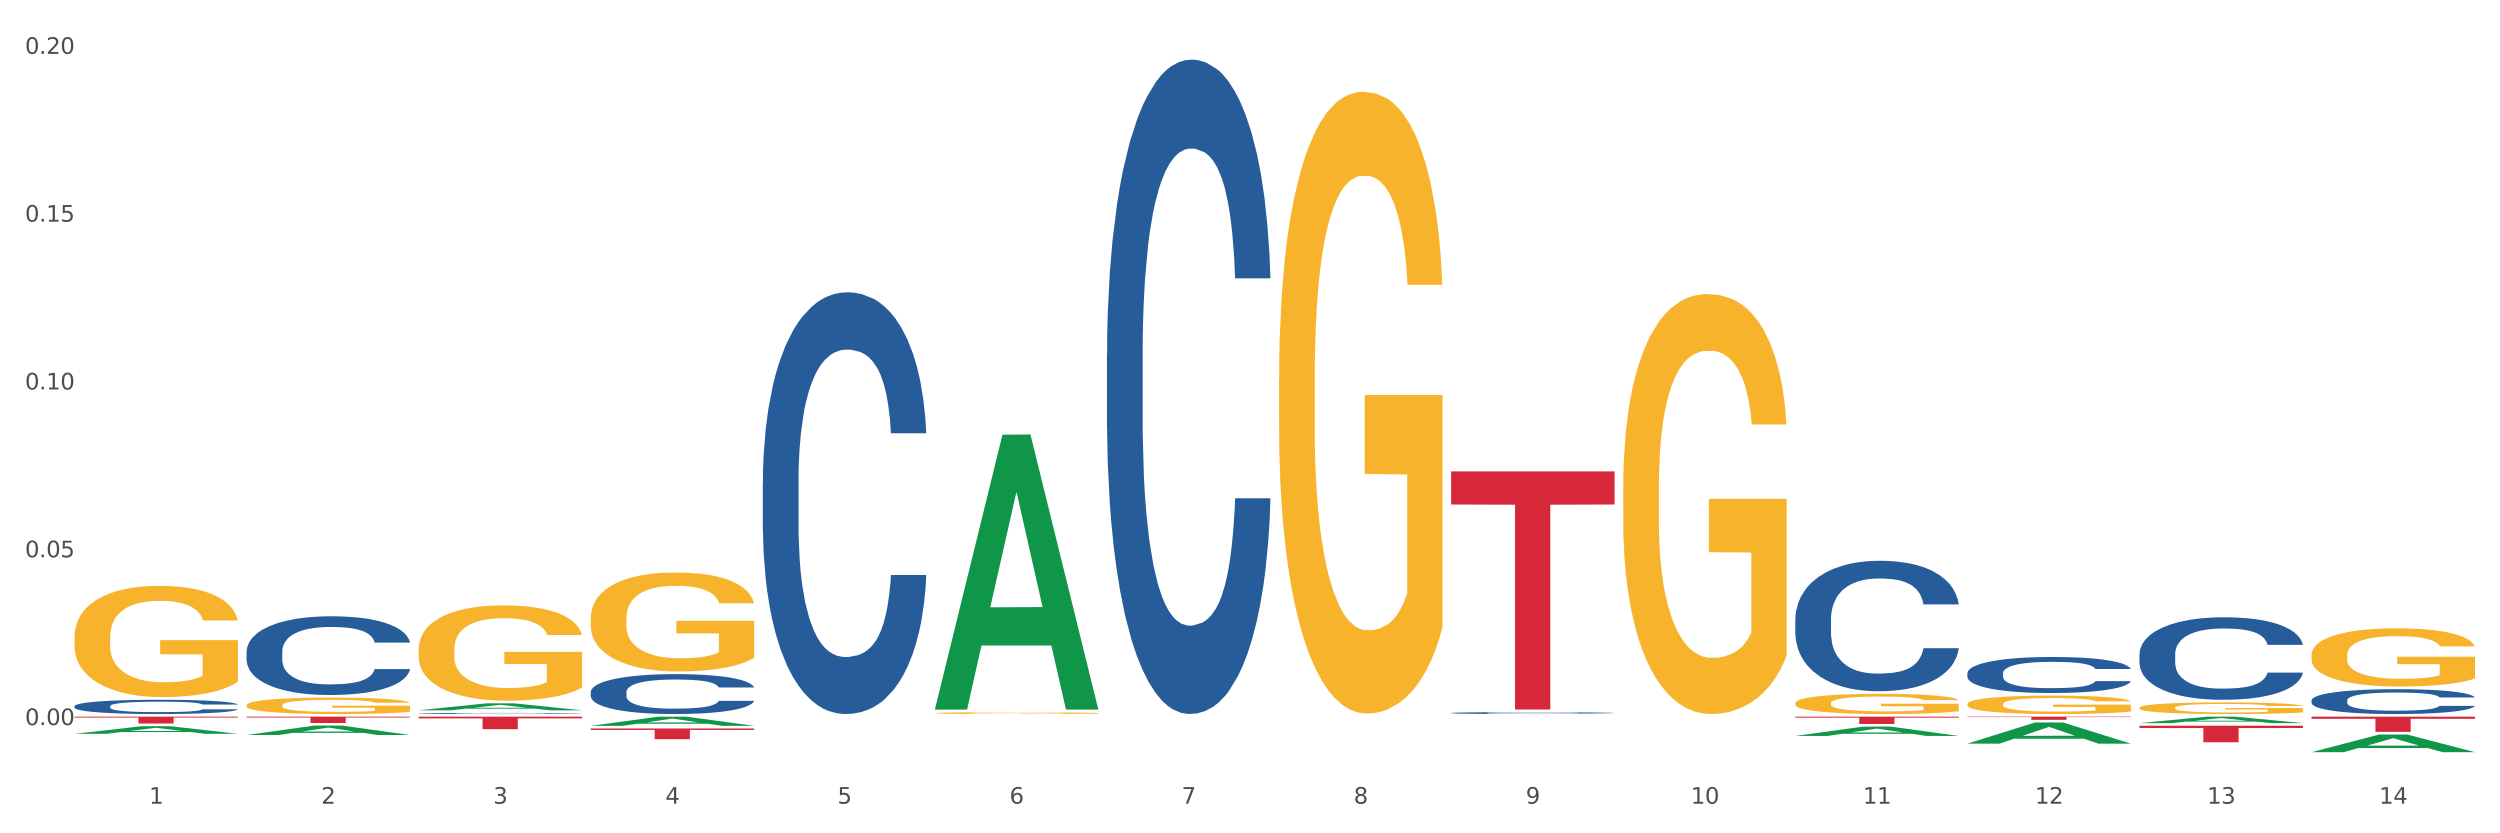 <?xml version="1.0" encoding="utf-8" standalone="no"?>
<!DOCTYPE svg PUBLIC "-//W3C//DTD SVG 1.1//EN"
  "http://www.w3.org/Graphics/SVG/1.1/DTD/svg11.dtd">
<svg xmlns:xlink="http://www.w3.org/1999/xlink" width="1080pt" height="360pt" viewBox="0 0 1080 360" xmlns="http://www.w3.org/2000/svg" version="1.1">
 <rect x="0" y="0" width="1080" height="360" fill="#333333" stroke="none"/>
 <defs>
  <style type="text/css">*{stroke-linejoin: round; stroke-linecap: butt}</style>
 </defs>
 <g id="figure_1">
  <g id="patch_1">
   <path d="M 0 360 
L 1080 360 
L 1080 0 
L 0 0 
z
" style="fill: #ffffff; stroke: #ffffff; stroke-linejoin: miter"/>
  </g>
  <g id="axes_1">
   <g id="matplotlib.axis_1">
    <g id="xtick_1">
     <g id="text_1">
      <!-- 1 -->
      <g style="fill: #4d4d4d" transform="translate(64.432 347.204) scale(0.096 -0.096)">
       <defs>
        <path id="DejaVuSans-31" d="M 794 531 
L 1825 531 
L 1825 4091 
L 703 3866 
L 703 4441 
L 1819 4666 
L 2450 4666 
L 2450 531 
L 3481 531 
L 3481 0 
L 794 0 
L 794 531 
z
" transform="scale(0.016)"/>
       </defs>
       <use xlink:href="#DejaVuSans-31"/>
      </g>
     </g>
    </g>
    <g id="xtick_2">
     <g id="text_2">
      <!-- 2 -->
      <g style="fill: #4d4d4d" transform="translate(138.771 347.204) scale(0.096 -0.096)">
       <defs>
        <path id="DejaVuSans-32" d="M 1228 531 
L 3431 531 
L 3431 0 
L 469 0 
L 469 531 
Q 828 903 1448 1529 
Q 2069 2156 2228 2338 
Q 2531 2678 2651 2914 
Q 2772 3150 2772 3378 
Q 2772 3750 2511 3984 
Q 2250 4219 1831 4219 
Q 1534 4219 1204 4116 
Q 875 4013 500 3803 
L 500 4441 
Q 881 4594 1212 4672 
Q 1544 4750 1819 4750 
Q 2544 4750 2975 4387 
Q 3406 4025 3406 3419 
Q 3406 3131 3298 2873 
Q 3191 2616 2906 2266 
Q 2828 2175 2409 1742 
Q 1991 1309 1228 531 
z
" transform="scale(0.016)"/>
       </defs>
       <use xlink:href="#DejaVuSans-32"/>
      </g>
     </g>
    </g>
    <g id="xtick_3">
     <g id="text_3">
      <!-- 3 -->
      <g style="fill: #4d4d4d" transform="translate(213.109 347.204) scale(0.096 -0.096)">
       <defs>
        <path id="DejaVuSans-33" d="M 2597 2516 
Q 3050 2419 3304 2112 
Q 3559 1806 3559 1356 
Q 3559 666 3084 287 
Q 2609 -91 1734 -91 
Q 1441 -91 1130 -33 
Q 819 25 488 141 
L 488 750 
Q 750 597 1062 519 
Q 1375 441 1716 441 
Q 2309 441 2620 675 
Q 2931 909 2931 1356 
Q 2931 1769 2642 2001 
Q 2353 2234 1838 2234 
L 1294 2234 
L 1294 2753 
L 1863 2753 
Q 2328 2753 2575 2939 
Q 2822 3125 2822 3475 
Q 2822 3834 2567 4026 
Q 2313 4219 1838 4219 
Q 1578 4219 1281 4162 
Q 984 4106 628 3988 
L 628 4550 
Q 988 4650 1302 4700 
Q 1616 4750 1894 4750 
Q 2613 4750 3031 4423 
Q 3450 4097 3450 3541 
Q 3450 3153 3228 2886 
Q 3006 2619 2597 2516 
z
" transform="scale(0.016)"/>
       </defs>
       <use xlink:href="#DejaVuSans-33"/>
      </g>
     </g>
    </g>
    <g id="xtick_4">
     <g id="text_4">
      <!-- 4 -->
      <g style="fill: #4d4d4d" transform="translate(287.448 347.204) scale(0.096 -0.096)">
       <defs>
        <path id="DejaVuSans-34" d="M 2419 4116 
L 825 1625 
L 2419 1625 
L 2419 4116 
z
M 2253 4666 
L 3047 4666 
L 3047 1625 
L 3713 1625 
L 3713 1100 
L 3047 1100 
L 3047 0 
L 2419 0 
L 2419 1100 
L 313 1100 
L 313 1709 
L 2253 4666 
z
" transform="scale(0.016)"/>
       </defs>
       <use xlink:href="#DejaVuSans-34"/>
      </g>
     </g>
    </g>
    <g id="xtick_5">
     <g id="text_5">
      <!-- 5 -->
      <g style="fill: #4d4d4d" transform="translate(361.787 347.204) scale(0.096 -0.096)">
       <defs>
        <path id="DejaVuSans-35" d="M 691 4666 
L 3169 4666 
L 3169 4134 
L 1269 4134 
L 1269 2991 
Q 1406 3038 1543 3061 
Q 1681 3084 1819 3084 
Q 2600 3084 3056 2656 
Q 3513 2228 3513 1497 
Q 3513 744 3044 326 
Q 2575 -91 1722 -91 
Q 1428 -91 1123 -41 
Q 819 9 494 109 
L 494 744 
Q 775 591 1075 516 
Q 1375 441 1709 441 
Q 2250 441 2565 725 
Q 2881 1009 2881 1497 
Q 2881 1984 2565 2268 
Q 2250 2553 1709 2553 
Q 1456 2553 1204 2497 
Q 953 2441 691 2322 
L 691 4666 
z
" transform="scale(0.016)"/>
       </defs>
       <use xlink:href="#DejaVuSans-35"/>
      </g>
     </g>
    </g>
    <g id="xtick_6">
     <g id="text_6">
      <!-- 6 -->
      <g style="fill: #4d4d4d" transform="translate(436.125 347.204) scale(0.096 -0.096)">
       <defs>
        <path id="DejaVuSans-36" d="M 2113 2584 
Q 1688 2584 1439 2293 
Q 1191 2003 1191 1497 
Q 1191 994 1439 701 
Q 1688 409 2113 409 
Q 2538 409 2786 701 
Q 3034 994 3034 1497 
Q 3034 2003 2786 2293 
Q 2538 2584 2113 2584 
z
M 3366 4563 
L 3366 3988 
Q 3128 4100 2886 4159 
Q 2644 4219 2406 4219 
Q 1781 4219 1451 3797 
Q 1122 3375 1075 2522 
Q 1259 2794 1537 2939 
Q 1816 3084 2150 3084 
Q 2853 3084 3261 2657 
Q 3669 2231 3669 1497 
Q 3669 778 3244 343 
Q 2819 -91 2113 -91 
Q 1303 -91 875 529 
Q 447 1150 447 2328 
Q 447 3434 972 4092 
Q 1497 4750 2381 4750 
Q 2619 4750 2861 4703 
Q 3103 4656 3366 4563 
z
" transform="scale(0.016)"/>
       </defs>
       <use xlink:href="#DejaVuSans-36"/>
      </g>
     </g>
    </g>
    <g id="xtick_7">
     <g id="text_7">
      <!-- 7 -->
      <g style="fill: #4d4d4d" transform="translate(510.464 347.204) scale(0.096 -0.096)">
       <defs>
        <path id="DejaVuSans-37" d="M 525 4666 
L 3525 4666 
L 3525 4397 
L 1831 0 
L 1172 0 
L 2766 4134 
L 525 4134 
L 525 4666 
z
" transform="scale(0.016)"/>
       </defs>
       <use xlink:href="#DejaVuSans-37"/>
      </g>
     </g>
    </g>
    <g id="xtick_8">
     <g id="text_8">
      <!-- 8 -->
      <g style="fill: #4d4d4d" transform="translate(584.803 347.204) scale(0.096 -0.096)">
       <defs>
        <path id="DejaVuSans-38" d="M 2034 2216 
Q 1584 2216 1326 1975 
Q 1069 1734 1069 1313 
Q 1069 891 1326 650 
Q 1584 409 2034 409 
Q 2484 409 2743 651 
Q 3003 894 3003 1313 
Q 3003 1734 2745 1975 
Q 2488 2216 2034 2216 
z
M 1403 2484 
Q 997 2584 770 2862 
Q 544 3141 544 3541 
Q 544 4100 942 4425 
Q 1341 4750 2034 4750 
Q 2731 4750 3128 4425 
Q 3525 4100 3525 3541 
Q 3525 3141 3298 2862 
Q 3072 2584 2669 2484 
Q 3125 2378 3379 2068 
Q 3634 1759 3634 1313 
Q 3634 634 3220 271 
Q 2806 -91 2034 -91 
Q 1263 -91 848 271 
Q 434 634 434 1313 
Q 434 1759 690 2068 
Q 947 2378 1403 2484 
z
M 1172 3481 
Q 1172 3119 1398 2916 
Q 1625 2713 2034 2713 
Q 2441 2713 2670 2916 
Q 2900 3119 2900 3481 
Q 2900 3844 2670 4047 
Q 2441 4250 2034 4250 
Q 1625 4250 1398 4047 
Q 1172 3844 1172 3481 
z
" transform="scale(0.016)"/>
       </defs>
       <use xlink:href="#DejaVuSans-38"/>
      </g>
     </g>
    </g>
    <g id="xtick_9">
     <g id="text_9">
      <!-- 9 -->
      <g style="fill: #4d4d4d" transform="translate(659.142 347.204) scale(0.096 -0.096)">
       <defs>
        <path id="DejaVuSans-39" d="M 703 97 
L 703 672 
Q 941 559 1184 500 
Q 1428 441 1663 441 
Q 2288 441 2617 861 
Q 2947 1281 2994 2138 
Q 2813 1869 2534 1725 
Q 2256 1581 1919 1581 
Q 1219 1581 811 2004 
Q 403 2428 403 3163 
Q 403 3881 828 4315 
Q 1253 4750 1959 4750 
Q 2769 4750 3195 4129 
Q 3622 3509 3622 2328 
Q 3622 1225 3098 567 
Q 2575 -91 1691 -91 
Q 1453 -91 1209 -44 
Q 966 3 703 97 
z
M 1959 2075 
Q 2384 2075 2632 2365 
Q 2881 2656 2881 3163 
Q 2881 3666 2632 3958 
Q 2384 4250 1959 4250 
Q 1534 4250 1286 3958 
Q 1038 3666 1038 3163 
Q 1038 2656 1286 2365 
Q 1534 2075 1959 2075 
z
" transform="scale(0.016)"/>
       </defs>
       <use xlink:href="#DejaVuSans-39"/>
      </g>
     </g>
    </g>
    <g id="xtick_10">
     <g id="text_10">
      <!-- 10 -->
      <g style="fill: #4d4d4d" transform="translate(730.426 347.204) scale(0.096 -0.096)">
       <defs>
        <path id="DejaVuSans-30" d="M 2034 4250 
Q 1547 4250 1301 3770 
Q 1056 3291 1056 2328 
Q 1056 1369 1301 889 
Q 1547 409 2034 409 
Q 2525 409 2770 889 
Q 3016 1369 3016 2328 
Q 3016 3291 2770 3770 
Q 2525 4250 2034 4250 
z
M 2034 4750 
Q 2819 4750 3233 4129 
Q 3647 3509 3647 2328 
Q 3647 1150 3233 529 
Q 2819 -91 2034 -91 
Q 1250 -91 836 529 
Q 422 1150 422 2328 
Q 422 3509 836 4129 
Q 1250 4750 2034 4750 
z
" transform="scale(0.016)"/>
       </defs>
       <use xlink:href="#DejaVuSans-31"/>
       <use xlink:href="#DejaVuSans-30" transform="translate(63.623 0)"/>
      </g>
     </g>
    </g>
    <g id="xtick_11">
     <g id="text_11">
      <!-- 11 -->
      <g style="fill: #4d4d4d" transform="translate(804.765 347.204) scale(0.096 -0.096)">
       <use xlink:href="#DejaVuSans-31"/>
       <use xlink:href="#DejaVuSans-31" transform="translate(63.623 0)"/>
      </g>
     </g>
    </g>
    <g id="xtick_12">
     <g id="text_12">
      <!-- 12 -->
      <g style="fill: #4d4d4d" transform="translate(879.104 347.204) scale(0.096 -0.096)">
       <use xlink:href="#DejaVuSans-31"/>
       <use xlink:href="#DejaVuSans-32" transform="translate(63.623 0)"/>
      </g>
     </g>
    </g>
    <g id="xtick_13">
     <g id="text_13">
      <!-- 13 -->
      <g style="fill: #4d4d4d" transform="translate(953.442 347.204) scale(0.096 -0.096)">
       <use xlink:href="#DejaVuSans-31"/>
       <use xlink:href="#DejaVuSans-33" transform="translate(63.623 0)"/>
      </g>
     </g>
    </g>
    <g id="xtick_14">
     <g id="text_14">
      <!-- 14 -->
      <g style="fill: #4d4d4d" transform="translate(1027.781 347.204) scale(0.096 -0.096)">
       <use xlink:href="#DejaVuSans-31"/>
       <use xlink:href="#DejaVuSans-34" transform="translate(63.623 0)"/>
      </g>
     </g>
    </g>
    <g id="xtick_15"/>
    <g id="xtick_16"/>
    <g id="xtick_17"/>
    <g id="xtick_18"/>
    <g id="xtick_19"/>
    <g id="xtick_20"/>
    <g id="xtick_21"/>
    <g id="xtick_22"/>
    <g id="xtick_23"/>
    <g id="xtick_24"/>
    <g id="xtick_25"/>
    <g id="xtick_26"/>
    <g id="xtick_27"/>
   </g>
   <g id="matplotlib.axis_2">
    <g id="ytick_1">
     <g id="text_15">
      <!-- 0.00 -->
      <g style="fill: #4d4d4d" transform="translate(10.8 313.246) scale(0.096 -0.096)">
       <defs>
        <path id="DejaVuSans-2e" d="M 684 794 
L 1344 794 
L 1344 0 
L 684 0 
L 684 794 
z
" transform="scale(0.016)"/>
       </defs>
       <use xlink:href="#DejaVuSans-30"/>
       <use xlink:href="#DejaVuSans-2e" transform="translate(63.623 0)"/>
       <use xlink:href="#DejaVuSans-30" transform="translate(95.41 0)"/>
       <use xlink:href="#DejaVuSans-30" transform="translate(159.033 0)"/>
      </g>
     </g>
    </g>
    <g id="ytick_2">
     <g id="text_16">
      <!-- 0.05 -->
      <g style="fill: #4d4d4d" transform="translate(10.8 240.751) scale(0.096 -0.096)">
       <use xlink:href="#DejaVuSans-30"/>
       <use xlink:href="#DejaVuSans-2e" transform="translate(63.623 0)"/>
       <use xlink:href="#DejaVuSans-30" transform="translate(95.41 0)"/>
       <use xlink:href="#DejaVuSans-35" transform="translate(159.033 0)"/>
      </g>
     </g>
    </g>
    <g id="ytick_3">
     <g id="text_17">
      <!-- 0.10 -->
      <g style="fill: #4d4d4d" transform="translate(10.8 168.255) scale(0.096 -0.096)">
       <use xlink:href="#DejaVuSans-30"/>
       <use xlink:href="#DejaVuSans-2e" transform="translate(63.623 0)"/>
       <use xlink:href="#DejaVuSans-31" transform="translate(95.41 0)"/>
       <use xlink:href="#DejaVuSans-30" transform="translate(159.033 0)"/>
      </g>
     </g>
    </g>
    <g id="ytick_4">
     <g id="text_18">
      <!-- 0.15 -->
      <g style="fill: #4d4d4d" transform="translate(10.8 95.76) scale(0.096 -0.096)">
       <use xlink:href="#DejaVuSans-30"/>
       <use xlink:href="#DejaVuSans-2e" transform="translate(63.623 0)"/>
       <use xlink:href="#DejaVuSans-31" transform="translate(95.41 0)"/>
       <use xlink:href="#DejaVuSans-35" transform="translate(159.033 0)"/>
      </g>
     </g>
    </g>
    <g id="ytick_5">
     <g id="text_19">
      <!-- 0.20 -->
      <g style="fill: #4d4d4d" transform="translate(10.8 23.264) scale(0.096 -0.096)">
       <use xlink:href="#DejaVuSans-30"/>
       <use xlink:href="#DejaVuSans-2e" transform="translate(63.623 0)"/>
       <use xlink:href="#DejaVuSans-32" transform="translate(95.41 0)"/>
       <use xlink:href="#DejaVuSans-30" transform="translate(159.033 0)"/>
      </g>
     </g>
    </g>
    <g id="ytick_6"/>
    <g id="ytick_7"/>
    <g id="ytick_8"/>
    <g id="ytick_9"/>
   </g>
   <g id="PolyCollection_1">
    <path d="M 32.175 317.002 
L 32.248 316.999 
L 61.37 313.709 
L 73.456 313.706 
L 102.797 317.008 
L 88.818 317.008 
L 82.484 316.239 
L 52.415 316.239 
L 52.197 316.251 
L 46.081 317.008 
L 32.175 317.008 
L 32.175 317.002 
L 56.201 315.78 
L 78.698 315.777 
L 67.559 314.409 
L 67.413 314.403 
L 67.267 314.413 
L 56.128 315.777 
L 56.201 315.78 
L 32.175 317.002 
z
" clip-path="url(#p4a3ed5a0f2)" style="fill: #109648"/>
    <path d="M 403.869 308.048 
L 403.952 308.048 
L 403.952 308.022 
L 404.119 308 
L 404.952 307.948 
L 406.203 307.904 
L 407.12 307.881 
L 408.037 307.862 
L 409.121 307.843 
L 410.455 307.823 
L 412.873 307.794 
L 414.374 307.779 
L 416.209 307.764 
L 419.544 307.741 
L 421.962 307.728 
L 424.463 307.718 
L 428.549 307.705 
L 431.217 307.699 
L 434.052 307.695 
L 437.47 307.692 
L 440.055 307.692 
L 445.725 307.694 
L 450.561 307.7 
L 452.895 307.705 
L 455.897 307.714 
L 457.481 307.719 
L 460.066 307.73 
L 462.734 307.745 
L 464.568 307.758 
L 467.32 307.782 
L 469.404 307.806 
L 471.322 307.836 
L 472.322 307.856 
L 473.073 307.875 
L 473.74 307.897 
L 474.407 307.931 
L 459.399 307.931 
L 458.815 307.907 
L 457.898 307.883 
L 456.564 307.861 
L 455.397 307.847 
L 453.396 307.829 
L 451.561 307.818 
L 449.643 307.809 
L 447.309 307.802 
L 445.475 307.799 
L 442.89 307.796 
L 437.804 307.797 
L 434.385 307.802 
L 432.051 307.809 
L 430.55 307.816 
L 429.216 307.823 
L 427.715 307.833 
L 425.964 307.847 
L 424.713 307.861 
L 423.463 307.878 
L 422.462 307.895 
L 421.545 307.914 
L 420.794 307.936 
L 420.211 307.957 
L 419.711 307.984 
L 419.294 308.029 
L 419.294 308.125 
L 419.46 308.147 
L 419.877 308.176 
L 420.378 308.198 
L 421.211 308.224 
L 421.962 308.242 
L 423.379 308.267 
L 424.963 308.288 
L 426.214 308.302 
L 427.465 308.313 
L 429.633 308.328 
L 432.051 308.341 
L 434.135 308.349 
L 436.97 308.356 
L 438.888 308.359 
L 440.555 308.36 
L 444.641 308.36 
L 447.559 308.358 
L 450.811 308.353 
L 453.312 308.347 
L 455.397 308.339 
L 457.731 308.326 
L 459.232 308.314 
L 459.232 308.167 
L 440.889 308.166 
L 440.889 308.068 
L 474.49 308.068 
L 474.49 308.356 
L 473.073 308.371 
L 471.489 308.384 
L 469.821 308.396 
L 467.32 308.411 
L 464.318 308.425 
L 461.65 308.435 
L 458.815 308.443 
L 455.48 308.451 
L 451.144 308.458 
L 448.476 308.461 
L 445.141 308.463 
L 441.222 308.464 
L 437.804 308.462 
L 434.469 308.459 
L 430.967 308.452 
L 427.548 308.443 
L 424.963 308.434 
L 422.379 308.423 
L 419.627 308.408 
L 417.459 308.394 
L 415.792 308.381 
L 413.957 308.365 
L 411.956 308.344 
L 410.455 308.325 
L 409.121 308.305 
L 407.704 308.28 
L 406.703 308.258 
L 405.703 308.23 
L 405.119 308.21 
L 404.452 308.178 
L 403.952 308.134 
L 403.869 308.048 
z
" clip-path="url(#p4a3ed5a0f2)" style="fill: #f7b32b"/>
    <path d="M 775.562 303.778 
L 775.645 303.77 
L 775.645 303.483 
L 775.812 303.237 
L 776.646 302.64 
L 777.897 302.147 
L 778.814 301.884 
L 779.731 301.67 
L 780.815 301.455 
L 782.149 301.232 
L 784.567 300.906 
L 786.068 300.739 
L 787.902 300.564 
L 791.237 300.309 
L 793.655 300.166 
L 796.157 300.047 
L 800.242 299.903 
L 802.91 299.84 
L 805.745 299.792 
L 809.164 299.76 
L 811.748 299.752 
L 817.418 299.776 
L 822.254 299.848 
L 824.589 299.903 
L 827.59 299.999 
L 829.175 300.063 
L 831.759 300.19 
L 834.427 300.357 
L 836.262 300.5 
L 839.013 300.771 
L 841.098 301.041 
L 843.015 301.375 
L 844.016 301.606 
L 844.766 301.821 
L 845.433 302.067 
L 846.1 302.457 
L 831.092 302.457 
L 830.509 302.179 
L 829.592 301.916 
L 828.257 301.662 
L 827.09 301.503 
L 825.089 301.304 
L 823.255 301.176 
L 821.337 301.081 
L 819.002 301.001 
L 817.168 300.962 
L 814.583 300.93 
L 809.497 300.938 
L 806.079 301.001 
L 803.744 301.081 
L 802.243 301.152 
L 800.909 301.232 
L 799.408 301.343 
L 797.657 301.51 
L 796.407 301.662 
L 795.156 301.853 
L 794.156 302.043 
L 793.238 302.266 
L 792.488 302.505 
L 791.904 302.752 
L 791.404 303.054 
L 790.987 303.555 
L 790.987 304.645 
L 791.154 304.892 
L 791.571 305.218 
L 792.071 305.464 
L 792.905 305.759 
L 793.655 305.958 
L 795.073 306.244 
L 796.657 306.483 
L 797.908 306.634 
L 799.158 306.761 
L 801.326 306.936 
L 803.744 307.079 
L 805.829 307.167 
L 808.663 307.247 
L 810.581 307.278 
L 812.249 307.294 
L 816.334 307.294 
L 819.253 307.27 
L 822.504 307.215 
L 825.006 307.143 
L 827.09 307.056 
L 829.425 306.912 
L 830.926 306.777 
L 830.926 305.114 
L 812.582 305.106 
L 812.582 304.001 
L 846.184 304.001 
L 846.184 307.247 
L 844.766 307.414 
L 843.182 307.565 
L 841.515 307.7 
L 839.013 307.867 
L 836.012 308.026 
L 833.344 308.138 
L 830.509 308.233 
L 827.174 308.321 
L 822.838 308.4 
L 820.17 308.432 
L 816.835 308.456 
L 812.916 308.464 
L 809.497 308.448 
L 806.162 308.408 
L 802.66 308.336 
L 799.242 308.233 
L 796.657 308.13 
L 794.072 308.002 
L 791.321 307.835 
L 789.153 307.676 
L 787.485 307.533 
L 785.651 307.35 
L 783.65 307.111 
L 782.149 306.896 
L 780.815 306.674 
L 779.398 306.387 
L 778.397 306.141 
L 777.396 305.83 
L 776.813 305.6 
L 776.146 305.242 
L 775.645 304.74 
L 775.562 303.778 
z
" clip-path="url(#p4a3ed5a0f2)" style="fill: #f7b32b"/>
    <path d="M 701.223 210.866 
L 701.307 210.7 
L 701.307 204.735 
L 701.474 199.598 
L 702.307 187.17 
L 703.558 176.897 
L 704.475 171.429 
L 705.392 166.955 
L 706.476 162.481 
L 707.81 157.841 
L 710.228 151.048 
L 711.729 147.568 
L 713.563 143.922 
L 716.899 138.62 
L 719.317 135.637 
L 721.818 133.152 
L 725.903 130.169 
L 728.572 128.844 
L 731.406 127.849 
L 734.825 127.187 
L 737.41 127.021 
L 743.08 127.518 
L 747.915 129.009 
L 750.25 130.169 
L 753.252 132.158 
L 754.836 133.483 
L 757.421 136.134 
L 760.089 139.614 
L 761.923 142.597 
L 764.675 148.231 
L 766.759 153.865 
L 768.677 160.824 
L 769.677 165.629 
L 770.428 170.103 
L 771.095 175.24 
L 771.762 183.359 
L 756.754 183.359 
L 756.17 177.56 
L 755.253 172.092 
L 753.919 166.789 
L 752.751 163.475 
L 750.75 159.333 
L 748.916 156.681 
L 746.998 154.693 
L 744.664 153.036 
L 742.829 152.207 
L 740.245 151.545 
L 735.159 151.71 
L 731.74 153.036 
L 729.405 154.693 
L 727.905 156.184 
L 726.571 157.841 
L 725.07 160.161 
L 723.319 163.641 
L 722.068 166.789 
L 720.817 170.766 
L 719.817 174.743 
L 718.9 179.382 
L 718.149 184.354 
L 717.566 189.49 
L 717.065 195.787 
L 716.648 206.226 
L 716.648 228.927 
L 716.815 234.064 
L 717.232 240.858 
L 717.732 245.994 
L 718.566 252.125 
L 719.317 256.268 
L 720.734 262.233 
L 722.318 267.204 
L 723.569 270.352 
L 724.82 273.004 
L 726.987 276.649 
L 729.405 279.632 
L 731.49 281.454 
L 734.325 283.111 
L 736.242 283.774 
L 737.91 284.106 
L 741.996 284.106 
L 744.914 283.609 
L 748.166 282.449 
L 750.667 280.957 
L 752.751 279.135 
L 755.086 276.152 
L 756.587 273.335 
L 756.587 238.704 
L 738.244 238.538 
L 738.244 215.505 
L 771.845 215.505 
L 771.845 283.111 
L 770.428 286.591 
L 768.844 289.739 
L 767.176 292.556 
L 764.675 296.036 
L 761.673 299.35 
L 759.005 301.67 
L 756.17 303.658 
L 752.835 305.481 
L 748.499 307.138 
L 745.831 307.801 
L 742.496 308.298 
L 738.577 308.464 
L 735.159 308.132 
L 731.823 307.304 
L 728.321 305.812 
L 724.903 303.658 
L 722.318 301.504 
L 719.733 298.853 
L 716.982 295.373 
L 714.814 292.059 
L 713.147 289.077 
L 711.312 285.266 
L 709.311 280.295 
L 707.81 275.821 
L 706.476 271.181 
L 705.059 265.216 
L 704.058 260.079 
L 703.058 253.617 
L 702.474 248.811 
L 701.807 241.355 
L 701.307 230.916 
L 701.223 210.866 
z
" clip-path="url(#p4a3ed5a0f2)" style="fill: #f7b32b"/>
    <path d="M 552.546 163.772 
L 552.629 163.526 
L 552.629 154.694 
L 552.796 147.089 
L 553.63 128.689 
L 554.881 113.479 
L 555.798 105.383 
L 556.715 98.759 
L 557.799 92.135 
L 559.133 85.266 
L 561.551 75.207 
L 563.052 70.055 
L 564.886 64.658 
L 568.221 56.807 
L 570.639 52.391 
L 573.141 48.711 
L 577.226 44.295 
L 579.894 42.333 
L 582.729 40.861 
L 586.148 39.879 
L 588.732 39.634 
L 594.402 40.37 
L 599.238 42.578 
L 601.573 44.295 
L 604.574 47.239 
L 606.158 49.202 
L 608.743 53.127 
L 611.411 58.279 
L 613.246 62.695 
L 615.997 71.036 
L 618.082 79.378 
L 619.999 89.682 
L 621 96.796 
L 621.75 103.42 
L 622.417 111.025 
L 623.084 123.047 
L 608.076 123.047 
L 607.493 114.46 
L 606.575 106.364 
L 605.241 98.514 
L 604.074 93.607 
L 602.073 87.474 
L 600.239 83.548 
L 598.321 80.604 
L 595.986 78.151 
L 594.152 76.924 
L 591.567 75.943 
L 586.481 76.188 
L 583.063 78.151 
L 580.728 80.604 
L 579.227 82.812 
L 577.893 85.266 
L 576.392 88.7 
L 574.641 93.852 
L 573.391 98.514 
L 572.14 104.401 
L 571.139 110.289 
L 570.222 117.159 
L 569.472 124.519 
L 568.888 132.124 
L 568.388 141.447 
L 567.971 156.902 
L 567.971 190.513 
L 568.138 198.118 
L 568.555 208.177 
L 569.055 215.782 
L 569.889 224.859 
L 570.639 230.993 
L 572.057 239.825 
L 573.641 247.185 
L 574.891 251.846 
L 576.142 255.771 
L 578.31 261.169 
L 580.728 265.584 
L 582.812 268.283 
L 585.647 270.736 
L 587.565 271.718 
L 589.233 272.208 
L 593.318 272.208 
L 596.236 271.472 
L 599.488 269.755 
L 601.99 267.547 
L 604.074 264.848 
L 606.409 260.433 
L 607.909 256.262 
L 607.909 204.988 
L 589.566 204.742 
L 589.566 170.641 
L 623.168 170.641 
L 623.168 270.736 
L 621.75 275.888 
L 620.166 280.55 
L 618.499 284.72 
L 615.997 289.872 
L 612.996 294.779 
L 610.327 298.214 
L 607.493 301.158 
L 604.157 303.856 
L 599.822 306.31 
L 597.154 307.291 
L 593.818 308.027 
L 589.9 308.272 
L 586.481 307.782 
L 583.146 306.555 
L 579.644 304.347 
L 576.226 301.158 
L 573.641 297.968 
L 571.056 294.043 
L 568.305 288.891 
L 566.137 283.984 
L 564.469 279.568 
L 562.635 273.926 
L 560.634 266.566 
L 559.133 259.942 
L 557.799 253.073 
L 556.381 244.241 
L 555.381 236.635 
L 554.38 227.067 
L 553.797 219.953 
L 553.13 208.913 
L 552.629 193.457 
L 552.546 163.772 
z
" clip-path="url(#p4a3ed5a0f2)" style="fill: #f7b32b"/>
    <path d="M 180.852 280.56 
L 180.936 280.522 
L 180.936 279.169 
L 181.103 278.003 
L 181.936 275.183 
L 183.187 272.852 
L 184.104 271.611 
L 185.021 270.596 
L 186.105 269.581 
L 187.439 268.528 
L 189.857 266.986 
L 191.358 266.197 
L 193.192 265.37 
L 196.528 264.167 
L 198.946 263.49 
L 201.447 262.926 
L 205.533 262.249 
L 208.201 261.948 
L 211.036 261.723 
L 214.454 261.572 
L 217.039 261.535 
L 222.709 261.647 
L 227.545 261.986 
L 229.879 262.249 
L 232.881 262.7 
L 234.465 263.001 
L 237.05 263.603 
L 239.718 264.392 
L 241.552 265.069 
L 244.304 266.347 
L 246.388 267.626 
L 248.306 269.205 
L 249.306 270.295 
L 250.057 271.31 
L 250.724 272.476 
L 251.391 274.318 
L 236.383 274.318 
L 235.799 273.002 
L 234.882 271.762 
L 233.548 270.558 
L 232.38 269.806 
L 230.379 268.866 
L 228.545 268.265 
L 226.627 267.814 
L 224.293 267.438 
L 222.458 267.25 
L 219.874 267.099 
L 214.788 267.137 
L 211.369 267.438 
L 209.034 267.814 
L 207.534 268.152 
L 206.2 268.528 
L 204.699 269.054 
L 202.948 269.844 
L 201.697 270.558 
L 200.446 271.461 
L 199.446 272.363 
L 198.529 273.416 
L 197.778 274.544 
L 197.195 275.71 
L 196.694 277.138 
L 196.277 279.507 
L 196.277 284.658 
L 196.444 285.824 
L 196.861 287.365 
L 197.361 288.531 
L 198.195 289.922 
L 198.946 290.862 
L 200.363 292.216 
L 201.947 293.344 
L 203.198 294.058 
L 204.449 294.66 
L 206.616 295.487 
L 209.034 296.164 
L 211.119 296.577 
L 213.954 296.953 
L 215.871 297.104 
L 217.539 297.179 
L 221.625 297.179 
L 224.543 297.066 
L 227.795 296.803 
L 230.296 296.464 
L 232.38 296.051 
L 234.715 295.374 
L 236.216 294.735 
L 236.216 286.877 
L 217.873 286.839 
L 217.873 281.613 
L 251.474 281.613 
L 251.474 296.953 
L 250.057 297.743 
L 248.473 298.457 
L 246.805 299.096 
L 244.304 299.886 
L 241.302 300.638 
L 238.634 301.164 
L 235.799 301.616 
L 232.464 302.029 
L 228.128 302.405 
L 225.46 302.555 
L 222.125 302.668 
L 218.206 302.706 
L 214.788 302.631 
L 211.452 302.443 
L 207.951 302.104 
L 204.532 301.616 
L 201.947 301.127 
L 199.362 300.525 
L 196.611 299.736 
L 194.443 298.984 
L 192.776 298.307 
L 190.941 297.442 
L 188.94 296.314 
L 187.439 295.299 
L 186.105 294.246 
L 184.688 292.892 
L 183.687 291.727 
L 182.687 290.26 
L 182.103 289.17 
L 181.436 287.478 
L 180.936 285.109 
L 180.852 280.56 
z
" clip-path="url(#p4a3ed5a0f2)" style="fill: #f7b32b"/>
    <path d="M 255.191 267.085 
L 255.275 267.046 
L 255.275 265.64 
L 255.441 264.429 
L 256.275 261.5 
L 257.526 259.079 
L 258.443 257.79 
L 259.36 256.735 
L 260.444 255.681 
L 261.778 254.587 
L 264.196 252.986 
L 265.697 252.166 
L 267.531 251.307 
L 270.866 250.057 
L 273.284 249.354 
L 275.786 248.768 
L 279.871 248.065 
L 282.539 247.753 
L 285.374 247.518 
L 288.793 247.362 
L 291.377 247.323 
L 297.047 247.44 
L 301.883 247.792 
L 304.218 248.065 
L 307.219 248.534 
L 308.804 248.846 
L 311.388 249.471 
L 314.057 250.291 
L 315.891 250.994 
L 318.642 252.322 
L 320.727 253.65 
L 322.645 255.29 
L 323.645 256.423 
L 324.395 257.477 
L 325.062 258.688 
L 325.73 260.602 
L 310.721 260.602 
L 310.138 259.235 
L 309.221 257.946 
L 307.886 256.696 
L 306.719 255.915 
L 304.718 254.939 
L 302.884 254.314 
L 300.966 253.845 
L 298.631 253.455 
L 296.797 253.259 
L 294.212 253.103 
L 289.126 253.142 
L 285.708 253.455 
L 283.373 253.845 
L 281.872 254.197 
L 280.538 254.587 
L 279.037 255.134 
L 277.286 255.954 
L 276.036 256.696 
L 274.785 257.634 
L 273.785 258.571 
L 272.867 259.664 
L 272.117 260.836 
L 271.533 262.047 
L 271.033 263.531 
L 270.616 265.991 
L 270.616 271.342 
L 270.783 272.553 
L 271.2 274.154 
L 271.7 275.365 
L 272.534 276.81 
L 273.284 277.786 
L 274.702 279.192 
L 276.286 280.364 
L 277.537 281.106 
L 278.787 281.73 
L 280.955 282.59 
L 283.373 283.293 
L 285.458 283.722 
L 288.292 284.113 
L 290.21 284.269 
L 291.878 284.347 
L 295.963 284.347 
L 298.882 284.23 
L 302.133 283.957 
L 304.635 283.605 
L 306.719 283.176 
L 309.054 282.473 
L 310.555 281.809 
L 310.555 273.646 
L 292.211 273.607 
L 292.211 268.178 
L 325.813 268.178 
L 325.813 284.113 
L 324.395 284.933 
L 322.811 285.675 
L 321.144 286.339 
L 318.642 287.159 
L 315.641 287.94 
L 312.973 288.487 
L 310.138 288.956 
L 306.803 289.385 
L 302.467 289.776 
L 299.799 289.932 
L 296.464 290.049 
L 292.545 290.088 
L 289.126 290.01 
L 285.791 289.815 
L 282.289 289.463 
L 278.871 288.956 
L 276.286 288.448 
L 273.701 287.823 
L 270.95 287.003 
L 268.782 286.222 
L 267.114 285.519 
L 265.28 284.621 
L 263.279 283.449 
L 261.778 282.394 
L 260.444 281.301 
L 259.027 279.895 
L 258.026 278.684 
L 257.025 277.161 
L 256.442 276.028 
L 255.775 274.271 
L 255.275 271.811 
L 255.191 267.085 
z
" clip-path="url(#p4a3ed5a0f2)" style="fill: #f7b32b"/>
    <path d="M 106.514 317.525 
L 106.587 317.521 
L 135.709 313.465 
L 147.795 313.461 
L 177.135 317.533 
L 163.157 317.533 
L 156.823 316.585 
L 126.754 316.585 
L 126.535 316.6 
L 120.42 317.533 
L 106.514 317.533 
L 106.514 317.525 
L 130.54 316.019 
L 153.037 316.015 
L 141.897 314.329 
L 141.752 314.321 
L 141.606 314.333 
L 130.467 316.015 
L 130.54 316.019 
L 106.514 317.525 
z
" clip-path="url(#p4a3ed5a0f2)" style="fill: #109648"/>
    <path d="M 998.578 324.935 
L 998.651 324.928 
L 1027.773 317.319 
L 1039.859 317.312 
L 1069.2 324.95 
L 1055.221 324.95 
L 1048.887 323.171 
L 1018.818 323.171 
L 1018.6 323.2 
L 1012.484 324.95 
L 998.578 324.95 
L 998.578 324.935 
L 1022.604 322.109 
L 1045.101 322.102 
L 1033.962 318.94 
L 1033.816 318.925 
L 1033.671 318.947 
L 1022.531 322.102 
L 1022.604 322.109 
L 998.578 324.935 
z
" clip-path="url(#p4a3ed5a0f2)" style="fill: #109648"/>
    <path d="M 924.24 312.377 
L 924.312 312.374 
L 953.435 309.602 
L 965.52 309.599 
L 994.861 312.382 
L 980.883 312.382 
L 974.548 311.734 
L 944.48 311.734 
L 944.261 311.745 
L 938.145 312.382 
L 924.24 312.382 
L 924.24 312.377 
L 948.265 311.347 
L 970.763 311.345 
L 959.623 310.192 
L 959.478 310.187 
L 959.332 310.195 
L 948.193 311.345 
L 948.265 311.347 
L 924.24 312.377 
z
" clip-path="url(#p4a3ed5a0f2)" style="fill: #109648"/>
    <path d="M 849.901 321.245 
L 849.974 321.237 
L 879.096 312.11 
L 891.182 312.102 
L 920.523 321.263 
L 906.544 321.263 
L 900.21 319.129 
L 870.141 319.129 
L 869.922 319.164 
L 863.807 321.263 
L 849.901 321.263 
L 849.901 321.245 
L 873.927 317.856 
L 896.424 317.848 
L 885.284 314.054 
L 885.139 314.037 
L 884.993 314.063 
L 873.854 317.848 
L 873.927 317.856 
L 849.901 321.245 
z
" clip-path="url(#p4a3ed5a0f2)" style="fill: #109648"/>
    <path d="M 775.562 317.919 
L 775.635 317.915 
L 804.757 313.907 
L 816.843 313.903 
L 846.184 317.926 
L 832.205 317.926 
L 825.871 316.989 
L 795.802 316.989 
L 795.584 317.005 
L 789.468 317.926 
L 775.562 317.926 
L 775.562 317.919 
L 799.588 316.43 
L 822.085 316.427 
L 810.946 314.76 
L 810.8 314.753 
L 810.655 314.764 
L 799.515 316.427 
L 799.588 316.43 
L 775.562 317.919 
z
" clip-path="url(#p4a3ed5a0f2)" style="fill: #109648"/>
    <path d="M 849.901 304.188 
L 849.984 304.181 
L 849.984 303.92 
L 850.151 303.695 
L 850.985 303.15 
L 852.235 302.7 
L 853.153 302.461 
L 854.07 302.265 
L 855.154 302.069 
L 856.488 301.866 
L 858.906 301.568 
L 860.407 301.416 
L 862.241 301.256 
L 865.576 301.024 
L 867.994 300.893 
L 870.495 300.784 
L 874.581 300.653 
L 877.249 300.595 
L 880.084 300.552 
L 883.502 300.523 
L 886.087 300.516 
L 891.757 300.537 
L 896.593 300.603 
L 898.927 300.653 
L 901.929 300.741 
L 903.513 300.799 
L 906.098 300.915 
L 908.766 301.067 
L 910.601 301.198 
L 913.352 301.445 
L 915.436 301.691 
L 917.354 301.996 
L 918.355 302.207 
L 919.105 302.403 
L 919.772 302.628 
L 920.439 302.983 
L 905.431 302.983 
L 904.847 302.729 
L 903.93 302.49 
L 902.596 302.258 
L 901.429 302.112 
L 899.428 301.931 
L 897.593 301.815 
L 895.676 301.728 
L 893.341 301.655 
L 891.507 301.619 
L 888.922 301.59 
L 883.836 301.597 
L 880.417 301.655 
L 878.083 301.728 
L 876.582 301.793 
L 875.248 301.866 
L 873.747 301.967 
L 871.996 302.12 
L 870.745 302.258 
L 869.495 302.432 
L 868.494 302.606 
L 867.577 302.809 
L 866.827 303.027 
L 866.243 303.252 
L 865.743 303.528 
L 865.326 303.985 
L 865.326 304.98 
L 865.493 305.205 
L 865.91 305.502 
L 866.41 305.727 
L 867.244 305.996 
L 867.994 306.177 
L 869.411 306.439 
L 870.996 306.656 
L 872.246 306.794 
L 873.497 306.91 
L 875.665 307.07 
L 878.083 307.201 
L 880.167 307.281 
L 883.002 307.353 
L 884.92 307.382 
L 886.587 307.397 
L 890.673 307.397 
L 893.591 307.375 
L 896.843 307.324 
L 899.344 307.259 
L 901.429 307.179 
L 903.763 307.048 
L 905.264 306.925 
L 905.264 305.408 
L 886.921 305.401 
L 886.921 304.392 
L 920.523 304.392 
L 920.523 307.353 
L 919.105 307.506 
L 917.521 307.643 
L 915.853 307.767 
L 913.352 307.919 
L 910.35 308.064 
L 907.682 308.166 
L 904.847 308.253 
L 901.512 308.333 
L 897.177 308.406 
L 894.508 308.435 
L 891.173 308.456 
L 887.254 308.464 
L 883.836 308.449 
L 880.501 308.413 
L 876.999 308.348 
L 873.58 308.253 
L 870.996 308.159 
L 868.411 308.043 
L 865.659 307.89 
L 863.492 307.745 
L 861.824 307.614 
L 859.99 307.448 
L 857.989 307.23 
L 856.488 307.034 
L 855.154 306.831 
L 853.736 306.569 
L 852.736 306.344 
L 851.735 306.061 
L 851.151 305.851 
L 850.484 305.524 
L 849.984 305.067 
L 849.901 304.188 
z
" clip-path="url(#p4a3ed5a0f2)" style="fill: #f7b32b"/>
    <path d="M 924.24 305.762 
L 924.323 305.757 
L 924.323 305.592 
L 924.49 305.45 
L 925.323 305.106 
L 926.574 304.822 
L 927.491 304.67 
L 928.408 304.547 
L 929.492 304.423 
L 930.826 304.294 
L 933.244 304.106 
L 934.745 304.01 
L 936.58 303.909 
L 939.915 303.762 
L 942.333 303.68 
L 944.834 303.611 
L 948.92 303.528 
L 951.588 303.492 
L 954.423 303.464 
L 957.841 303.446 
L 960.426 303.441 
L 966.096 303.455 
L 970.932 303.496 
L 973.266 303.528 
L 976.268 303.583 
L 977.852 303.62 
L 980.437 303.693 
L 983.105 303.79 
L 984.939 303.872 
L 987.691 304.028 
L 989.775 304.184 
L 991.693 304.377 
L 992.693 304.51 
L 993.444 304.634 
L 994.111 304.776 
L 994.778 305.001 
L 979.77 305.001 
L 979.186 304.84 
L 978.269 304.689 
L 976.935 304.542 
L 975.768 304.45 
L 973.766 304.336 
L 971.932 304.262 
L 970.014 304.207 
L 967.68 304.161 
L 965.845 304.138 
L 963.261 304.12 
L 958.175 304.125 
L 954.756 304.161 
L 952.422 304.207 
L 950.921 304.248 
L 949.587 304.294 
L 948.086 304.358 
L 946.335 304.455 
L 945.084 304.542 
L 943.834 304.652 
L 942.833 304.762 
L 941.916 304.891 
L 941.165 305.028 
L 940.582 305.17 
L 940.081 305.345 
L 939.665 305.634 
L 939.665 306.262 
L 939.831 306.404 
L 940.248 306.592 
L 940.749 306.734 
L 941.582 306.904 
L 942.333 307.019 
L 943.75 307.184 
L 945.334 307.322 
L 946.585 307.409 
L 947.836 307.482 
L 950.004 307.583 
L 952.422 307.666 
L 954.506 307.716 
L 957.341 307.762 
L 959.259 307.78 
L 960.926 307.789 
L 965.012 307.789 
L 967.93 307.776 
L 971.182 307.744 
L 973.683 307.702 
L 975.768 307.652 
L 978.102 307.569 
L 979.603 307.491 
L 979.603 306.533 
L 961.26 306.528 
L 961.26 305.891 
L 994.861 305.891 
L 994.861 307.762 
L 993.444 307.858 
L 991.86 307.945 
L 990.192 308.023 
L 987.691 308.12 
L 984.689 308.211 
L 982.021 308.276 
L 979.186 308.331 
L 975.851 308.381 
L 971.515 308.427 
L 968.847 308.445 
L 965.512 308.459 
L 961.593 308.464 
L 958.175 308.455 
L 954.84 308.432 
L 951.338 308.39 
L 947.919 308.331 
L 945.334 308.271 
L 942.75 308.198 
L 939.998 308.101 
L 937.83 308.01 
L 936.163 307.927 
L 934.328 307.822 
L 932.327 307.684 
L 930.826 307.56 
L 929.492 307.432 
L 928.075 307.267 
L 927.074 307.124 
L 926.074 306.945 
L 925.49 306.812 
L 924.823 306.606 
L 924.323 306.317 
L 924.24 305.762 
z
" clip-path="url(#p4a3ed5a0f2)" style="fill: #f7b32b"/>
    <path d="M 106.514 304.654 
L 106.597 304.647 
L 106.597 304.415 
L 106.764 304.214 
L 107.598 303.729 
L 108.848 303.328 
L 109.765 303.115 
L 110.683 302.94 
L 111.767 302.765 
L 113.101 302.584 
L 115.519 302.319 
L 117.019 302.183 
L 118.854 302.041 
L 122.189 301.834 
L 124.607 301.717 
L 127.108 301.62 
L 131.194 301.504 
L 133.862 301.452 
L 136.697 301.413 
L 140.115 301.388 
L 142.7 301.381 
L 148.37 301.4 
L 153.206 301.459 
L 155.54 301.504 
L 158.542 301.582 
L 160.126 301.633 
L 162.711 301.737 
L 165.379 301.873 
L 167.213 301.989 
L 169.965 302.209 
L 172.049 302.429 
L 173.967 302.701 
L 174.968 302.888 
L 175.718 303.063 
L 176.385 303.263 
L 177.052 303.58 
L 162.044 303.58 
L 161.46 303.354 
L 160.543 303.14 
L 159.209 302.933 
L 158.042 302.804 
L 156.041 302.642 
L 154.206 302.539 
L 152.289 302.461 
L 149.954 302.397 
L 148.12 302.364 
L 145.535 302.338 
L 140.449 302.345 
L 137.03 302.397 
L 134.696 302.461 
L 133.195 302.519 
L 131.861 302.584 
L 130.36 302.675 
L 128.609 302.811 
L 127.358 302.933 
L 126.108 303.089 
L 125.107 303.244 
L 124.19 303.425 
L 123.44 303.619 
L 122.856 303.82 
L 122.356 304.065 
L 121.939 304.473 
L 121.939 305.359 
L 122.106 305.56 
L 122.522 305.825 
L 123.023 306.025 
L 123.856 306.265 
L 124.607 306.426 
L 126.024 306.659 
L 127.609 306.853 
L 128.859 306.976 
L 130.11 307.08 
L 132.278 307.222 
L 134.696 307.338 
L 136.78 307.409 
L 139.615 307.474 
L 141.533 307.5 
L 143.2 307.513 
L 147.286 307.513 
L 150.204 307.493 
L 153.456 307.448 
L 155.957 307.39 
L 158.042 307.319 
L 160.376 307.202 
L 161.877 307.092 
L 161.877 305.741 
L 143.534 305.734 
L 143.534 304.835 
L 177.135 304.835 
L 177.135 307.474 
L 175.718 307.61 
L 174.134 307.733 
L 172.466 307.843 
L 169.965 307.979 
L 166.963 308.108 
L 164.295 308.199 
L 161.46 308.276 
L 158.125 308.347 
L 153.789 308.412 
L 151.121 308.438 
L 147.786 308.457 
L 143.867 308.464 
L 140.449 308.451 
L 137.114 308.418 
L 133.612 308.36 
L 130.193 308.276 
L 127.609 308.192 
L 125.024 308.089 
L 122.272 307.953 
L 120.104 307.823 
L 118.437 307.707 
L 116.603 307.558 
L 114.601 307.364 
L 113.101 307.189 
L 111.767 307.008 
L 110.349 306.776 
L 109.349 306.575 
L 108.348 306.323 
L 107.764 306.135 
L 107.097 305.844 
L 106.597 305.437 
L 106.514 304.654 
z
" clip-path="url(#p4a3ed5a0f2)" style="fill: #f7b32b"/>
    <path d="M 32.175 275.315 
L 32.258 275.271 
L 32.258 273.691 
L 32.425 272.331 
L 33.259 269.039 
L 34.51 266.318 
L 35.427 264.87 
L 36.344 263.685 
L 37.428 262.5 
L 38.762 261.271 
L 41.18 259.471 
L 42.681 258.55 
L 44.515 257.584 
L 47.85 256.18 
L 50.268 255.39 
L 52.77 254.732 
L 56.855 253.942 
L 59.523 253.591 
L 62.358 253.327 
L 65.777 253.152 
L 68.361 253.108 
L 74.031 253.239 
L 78.867 253.634 
L 81.202 253.942 
L 84.203 254.468 
L 85.788 254.819 
L 88.372 255.522 
L 91.04 256.443 
L 92.875 257.233 
L 95.626 258.725 
L 97.711 260.218 
L 99.628 262.061 
L 100.629 263.334 
L 101.379 264.519 
L 102.046 265.879 
L 102.713 268.03 
L 87.705 268.03 
L 87.122 266.494 
L 86.204 265.045 
L 84.87 263.641 
L 83.703 262.763 
L 81.702 261.666 
L 79.868 260.964 
L 77.95 260.437 
L 75.615 259.998 
L 73.781 259.779 
L 71.196 259.603 
L 66.11 259.647 
L 62.692 259.998 
L 60.357 260.437 
L 58.856 260.832 
L 57.522 261.271 
L 56.021 261.885 
L 54.27 262.807 
L 53.02 263.641 
L 51.769 264.694 
L 50.768 265.747 
L 49.851 266.976 
L 49.101 268.293 
L 48.517 269.653 
L 48.017 271.321 
L 47.6 274.086 
L 47.6 280.099 
L 47.767 281.459 
L 48.184 283.259 
L 48.684 284.619 
L 49.518 286.243 
L 50.268 287.34 
L 51.686 288.92 
L 53.27 290.237 
L 54.52 291.071 
L 55.771 291.773 
L 57.939 292.738 
L 60.357 293.528 
L 62.441 294.011 
L 65.276 294.45 
L 67.194 294.625 
L 68.862 294.713 
L 72.947 294.713 
L 75.865 294.582 
L 79.117 294.274 
L 81.619 293.879 
L 83.703 293.397 
L 86.038 292.607 
L 87.538 291.861 
L 87.538 282.688 
L 69.195 282.644 
L 69.195 276.544 
L 102.797 276.544 
L 102.797 294.45 
L 101.379 295.372 
L 99.795 296.205 
L 98.128 296.952 
L 95.626 297.873 
L 92.625 298.751 
L 89.956 299.365 
L 87.122 299.892 
L 83.786 300.375 
L 79.451 300.814 
L 76.783 300.989 
L 73.447 301.121 
L 69.529 301.165 
L 66.11 301.077 
L 62.775 300.858 
L 59.273 300.463 
L 55.855 299.892 
L 53.27 299.321 
L 50.685 298.619 
L 47.934 297.698 
L 45.766 296.82 
L 44.098 296.03 
L 42.264 295.02 
L 40.263 293.704 
L 38.762 292.519 
L 37.428 291.29 
L 36.01 289.71 
L 35.01 288.35 
L 34.009 286.638 
L 33.426 285.365 
L 32.759 283.39 
L 32.258 280.625 
L 32.175 275.315 
z
" clip-path="url(#p4a3ed5a0f2)" style="fill: #f7b32b"/>
    <path d="M 403.869 306.333 
L 403.941 306.221 
L 433.064 187.799 
L 445.15 187.687 
L 474.49 306.556 
L 460.512 306.556 
L 454.177 278.876 
L 424.109 278.876 
L 423.89 279.322 
L 417.774 306.556 
L 403.869 306.556 
L 403.869 306.333 
L 427.895 262.357 
L 450.392 262.245 
L 439.252 213.023 
L 439.107 212.8 
L 438.961 213.135 
L 427.822 262.245 
L 427.895 262.357 
L 403.869 306.333 
z
" clip-path="url(#p4a3ed5a0f2)" style="fill: #109648"/>
    <path d="M 255.191 313.555 
L 255.264 313.551 
L 284.386 309.603 
L 296.472 309.599 
L 325.813 313.562 
L 311.834 313.562 
L 305.5 312.639 
L 275.431 312.639 
L 275.213 312.654 
L 269.097 313.562 
L 255.191 313.562 
L 255.191 313.555 
L 279.217 312.089 
L 301.714 312.085 
L 290.575 310.444 
L 290.429 310.436 
L 290.284 310.448 
L 279.144 312.085 
L 279.217 312.089 
L 255.191 313.555 
z
" clip-path="url(#p4a3ed5a0f2)" style="fill: #109648"/>
    <path d="M 180.852 306.853 
L 180.925 306.85 
L 210.048 303.844 
L 222.133 303.841 
L 251.474 306.859 
L 237.495 306.859 
L 231.161 306.156 
L 201.092 306.156 
L 200.874 306.168 
L 194.758 306.859 
L 180.852 306.859 
L 180.852 306.853 
L 204.878 305.737 
L 227.375 305.734 
L 216.236 304.484 
L 216.09 304.479 
L 215.945 304.487 
L 204.806 305.734 
L 204.878 305.737 
L 180.852 306.853 
z
" clip-path="url(#p4a3ed5a0f2)" style="fill: #109648"/>
    <path d="M 998.578 283.067 
L 998.662 283.044 
L 998.662 282.217 
L 998.828 281.506 
L 999.662 279.783 
L 1000.913 278.36 
L 1001.83 277.602 
L 1002.747 276.982 
L 1003.831 276.362 
L 1005.165 275.719 
L 1007.583 274.777 
L 1009.084 274.295 
L 1010.918 273.79 
L 1014.253 273.055 
L 1016.671 272.641 
L 1019.173 272.297 
L 1023.258 271.884 
L 1025.926 271.7 
L 1028.761 271.562 
L 1032.18 271.47 
L 1034.765 271.447 
L 1040.434 271.516 
L 1045.27 271.723 
L 1047.605 271.884 
L 1050.607 272.159 
L 1052.191 272.343 
L 1054.775 272.71 
L 1057.444 273.193 
L 1059.278 273.606 
L 1062.029 274.387 
L 1064.114 275.168 
L 1066.032 276.132 
L 1067.032 276.798 
L 1067.783 277.418 
L 1068.45 278.13 
L 1069.117 279.255 
L 1054.108 279.255 
L 1053.525 278.451 
L 1052.608 277.694 
L 1051.274 276.959 
L 1050.106 276.499 
L 1048.105 275.925 
L 1046.271 275.558 
L 1044.353 275.282 
L 1042.019 275.053 
L 1040.184 274.938 
L 1037.599 274.846 
L 1032.513 274.869 
L 1029.095 275.053 
L 1026.76 275.282 
L 1025.259 275.489 
L 1023.925 275.719 
L 1022.425 276.04 
L 1020.674 276.522 
L 1019.423 276.959 
L 1018.172 277.51 
L 1017.172 278.061 
L 1016.255 278.704 
L 1015.504 279.393 
L 1014.92 280.105 
L 1014.42 280.977 
L 1014.003 282.424 
L 1014.003 285.57 
L 1014.17 286.282 
L 1014.587 287.224 
L 1015.087 287.936 
L 1015.921 288.785 
L 1016.671 289.359 
L 1018.089 290.186 
L 1019.673 290.875 
L 1020.924 291.311 
L 1022.174 291.679 
L 1024.342 292.184 
L 1026.76 292.597 
L 1028.845 292.85 
L 1031.68 293.08 
L 1033.597 293.171 
L 1035.265 293.217 
L 1039.35 293.217 
L 1042.269 293.148 
L 1045.52 292.988 
L 1048.022 292.781 
L 1050.106 292.528 
L 1052.441 292.115 
L 1053.942 291.725 
L 1053.942 286.925 
L 1035.598 286.902 
L 1035.598 283.71 
L 1069.2 283.71 
L 1069.2 293.08 
L 1067.783 293.562 
L 1066.198 293.998 
L 1064.531 294.388 
L 1062.029 294.871 
L 1059.028 295.33 
L 1056.36 295.651 
L 1053.525 295.927 
L 1050.19 296.18 
L 1045.854 296.409 
L 1043.186 296.501 
L 1039.851 296.57 
L 1035.932 296.593 
L 1032.513 296.547 
L 1029.178 296.432 
L 1025.676 296.226 
L 1022.258 295.927 
L 1019.673 295.629 
L 1017.088 295.261 
L 1014.337 294.779 
L 1012.169 294.32 
L 1010.501 293.906 
L 1008.667 293.378 
L 1006.666 292.689 
L 1005.165 292.069 
L 1003.831 291.426 
L 1002.414 290.599 
L 1001.413 289.887 
L 1000.413 288.992 
L 999.829 288.326 
L 999.162 287.293 
L 998.662 285.846 
L 998.578 283.067 
z
" clip-path="url(#p4a3ed5a0f2)" style="fill: #f7b32b"/>
    <path d="M 626.885 308.01 
L 626.968 308.01 
L 626.968 307.988 
L 627.219 307.96 
L 628.137 307.907 
L 629.306 307.867 
L 631.309 307.821 
L 632.394 307.801 
L 633.813 307.779 
L 636.735 307.744 
L 640.074 307.714 
L 642.411 307.697 
L 644.164 307.687 
L 648.088 307.668 
L 650.342 307.66 
L 652.679 307.653 
L 654.683 307.649 
L 658.022 307.643 
L 660.693 307.641 
L 663.782 307.64 
L 666.369 307.641 
L 669.792 307.644 
L 674.801 307.653 
L 676.721 307.658 
L 679.308 307.667 
L 681.98 307.679 
L 684.15 307.691 
L 686.654 307.709 
L 689.242 307.731 
L 691.747 307.76 
L 693.5 307.786 
L 694.919 307.814 
L 696.171 307.848 
L 697.089 307.885 
L 697.506 307.916 
L 682.23 307.916 
L 681.813 307.888 
L 680.978 307.858 
L 680.143 307.837 
L 679.225 307.821 
L 677.806 307.802 
L 676.554 307.79 
L 674.467 307.776 
L 672.547 307.767 
L 670.961 307.761 
L 669.041 307.757 
L 664.95 307.752 
L 662.029 307.752 
L 660.192 307.754 
L 657.938 307.758 
L 656.018 307.763 
L 653.764 307.772 
L 652.011 307.782 
L 650.258 307.794 
L 649.257 307.803 
L 647.754 307.82 
L 646.752 307.834 
L 645.417 307.857 
L 644.665 307.873 
L 643.33 307.916 
L 642.745 307.948 
L 642.495 307.97 
L 642.328 307.994 
L 642.328 308.111 
L 642.829 308.164 
L 643.246 308.186 
L 643.914 308.212 
L 645.166 308.245 
L 647.003 308.277 
L 648.923 308.301 
L 650.509 308.315 
L 652.011 308.325 
L 653.514 308.334 
L 655.35 308.341 
L 656.853 308.346 
L 659.107 308.35 
L 661.778 308.352 
L 663.865 308.352 
L 668.122 308.349 
L 670.042 308.345 
L 671.879 308.34 
L 673.882 308.331 
L 675.468 308.322 
L 676.387 308.316 
L 677.889 308.301 
L 679.058 308.286 
L 680.06 308.269 
L 680.728 308.254 
L 681.479 308.231 
L 682.063 308.206 
L 682.23 308.192 
L 697.506 308.192 
L 697.173 308.219 
L 696.588 308.246 
L 695.42 308.281 
L 694.501 308.301 
L 693.082 308.326 
L 691.58 308.347 
L 689.493 308.37 
L 687.573 308.388 
L 685.569 308.403 
L 683.399 308.416 
L 679.475 308.435 
L 678.056 308.44 
L 675.051 308.449 
L 672.714 308.455 
L 669.291 308.46 
L 665.785 308.463 
L 662.112 308.464 
L 658.856 308.462 
L 655.267 308.458 
L 653.013 308.453 
L 650.509 308.446 
L 647.587 308.436 
L 644.832 308.423 
L 642.244 308.408 
L 639.824 308.391 
L 637.57 308.371 
L 634.648 308.339 
L 632.478 308.307 
L 630.892 308.278 
L 629.806 308.253 
L 628.721 308.222 
L 628.137 308.2 
L 627.219 308.147 
L 626.885 308.098 
L 626.885 308.01 
z
" clip-path="url(#p4a3ed5a0f2)" style="fill: #255c99"/>
    <path d="M 775.562 267.578 
L 775.646 267.526 
L 775.646 266.085 
L 775.896 264.129 
L 776.814 260.526 
L 777.983 257.797 
L 779.986 254.606 
L 781.072 253.268 
L 782.491 251.775 
L 785.412 249.356 
L 788.752 247.297 
L 791.089 246.164 
L 792.842 245.444 
L 796.765 244.157 
L 799.019 243.59 
L 801.357 243.127 
L 803.36 242.818 
L 806.699 242.458 
L 809.37 242.304 
L 812.459 242.252 
L 815.047 242.304 
L 818.469 242.51 
L 823.478 243.127 
L 825.398 243.488 
L 827.986 244.105 
L 830.657 244.929 
L 832.828 245.752 
L 835.332 246.936 
L 837.92 248.481 
L 840.424 250.437 
L 842.177 252.238 
L 843.596 254.143 
L 844.848 256.459 
L 845.766 258.981 
L 846.184 261.092 
L 830.908 261.092 
L 830.49 259.187 
L 829.655 257.128 
L 828.821 255.739 
L 827.902 254.606 
L 826.483 253.319 
L 825.231 252.496 
L 823.144 251.518 
L 821.224 250.9 
L 819.638 250.54 
L 817.718 250.231 
L 813.628 249.922 
L 810.706 249.922 
L 808.87 250.025 
L 806.616 250.282 
L 804.696 250.643 
L 802.442 251.26 
L 800.689 251.929 
L 798.936 252.804 
L 797.934 253.422 
L 796.431 254.555 
L 795.43 255.481 
L 794.094 257.077 
L 793.343 258.209 
L 792.007 261.143 
L 791.423 263.305 
L 791.172 264.798 
L 791.005 266.445 
L 791.005 274.475 
L 791.506 278.079 
L 791.924 279.623 
L 792.591 281.373 
L 793.844 283.638 
L 795.68 285.851 
L 797.6 287.447 
L 799.186 288.425 
L 800.689 289.146 
L 802.191 289.712 
L 804.028 290.227 
L 805.53 290.535 
L 807.784 290.844 
L 810.456 290.999 
L 812.543 290.999 
L 816.8 290.741 
L 818.72 290.484 
L 820.556 290.124 
L 822.56 289.557 
L 824.146 288.94 
L 825.064 288.476 
L 826.567 287.498 
L 827.735 286.469 
L 828.737 285.285 
L 829.405 284.255 
L 830.156 282.711 
L 830.741 280.961 
L 830.908 280.035 
L 846.184 280.035 
L 845.85 281.888 
L 845.266 283.689 
L 844.097 286.109 
L 843.179 287.498 
L 841.76 289.197 
L 840.257 290.638 
L 838.17 292.234 
L 836.25 293.418 
L 834.247 294.447 
L 832.076 295.374 
L 828.153 296.661 
L 826.734 297.021 
L 823.728 297.639 
L 821.391 297.999 
L 817.969 298.36 
L 814.463 298.565 
L 810.79 298.617 
L 807.534 298.514 
L 803.944 298.205 
L 801.69 297.896 
L 799.186 297.433 
L 796.264 296.712 
L 793.51 295.837 
L 790.922 294.808 
L 788.501 293.624 
L 786.247 292.286 
L 783.325 290.072 
L 781.155 287.91 
L 779.569 285.903 
L 778.484 284.204 
L 777.399 282.042 
L 776.814 280.549 
L 775.896 276.946 
L 775.562 273.6 
L 775.562 267.578 
z
" clip-path="url(#p4a3ed5a0f2)" style="fill: #255c99"/>
    <path d="M 478.207 152.783 
L 478.291 152.525 
L 478.291 145.296 
L 478.541 135.485 
L 479.459 117.412 
L 480.628 103.729 
L 482.632 87.722 
L 483.717 81.009 
L 485.136 73.522 
L 488.058 61.388 
L 491.397 51.061 
L 493.734 45.381 
L 495.487 41.766 
L 499.41 35.312 
L 501.664 32.472 
L 504.002 30.149 
L 506.005 28.599 
L 509.344 26.792 
L 512.016 26.018 
L 515.104 25.759 
L 517.692 26.018 
L 521.115 27.05 
L 526.123 30.149 
L 528.043 31.956 
L 530.631 35.054 
L 533.302 39.185 
L 535.473 43.316 
L 537.977 49.254 
L 540.565 56.999 
L 543.069 66.81 
L 544.822 75.846 
L 546.241 85.398 
L 547.493 97.016 
L 548.412 109.667 
L 548.829 120.252 
L 533.553 120.252 
L 533.135 110.7 
L 532.301 100.373 
L 531.466 93.402 
L 530.548 87.722 
L 529.128 81.268 
L 527.876 77.137 
L 525.789 72.231 
L 523.869 69.133 
L 522.283 67.326 
L 520.363 65.777 
L 516.273 64.228 
L 513.351 64.228 
L 511.515 64.744 
L 509.261 66.035 
L 507.341 67.842 
L 505.087 70.941 
L 503.334 74.297 
L 501.581 78.686 
L 500.579 81.784 
L 499.077 87.464 
L 498.075 92.111 
L 496.739 100.115 
L 495.988 105.794 
L 494.652 120.511 
L 494.068 131.354 
L 493.818 138.841 
L 493.651 147.103 
L 493.651 187.379 
L 494.151 205.451 
L 494.569 213.196 
L 495.237 221.974 
L 496.489 233.334 
L 498.325 244.436 
L 500.245 252.439 
L 501.831 257.345 
L 503.334 260.959 
L 504.837 263.799 
L 506.673 266.381 
L 508.176 267.93 
L 510.429 269.479 
L 513.101 270.253 
L 515.188 270.253 
L 519.445 268.963 
L 521.365 267.672 
L 523.202 265.864 
L 525.205 263.025 
L 526.791 259.926 
L 527.709 257.603 
L 529.212 252.697 
L 530.381 247.534 
L 531.382 241.596 
L 532.05 236.432 
L 532.801 228.687 
L 533.386 219.909 
L 533.553 215.262 
L 548.829 215.262 
L 548.495 224.556 
L 547.911 233.592 
L 546.742 245.727 
L 545.824 252.697 
L 544.405 261.217 
L 542.902 268.446 
L 540.815 276.45 
L 538.895 282.388 
L 536.892 287.551 
L 534.721 292.199 
L 530.798 298.653 
L 529.379 300.46 
L 526.374 303.558 
L 524.036 305.366 
L 520.614 307.173 
L 517.108 308.206 
L 513.435 308.464 
L 510.179 307.947 
L 506.59 306.398 
L 504.336 304.849 
L 501.831 302.526 
L 498.91 298.911 
L 496.155 294.522 
L 493.567 289.359 
L 491.146 283.421 
L 488.892 276.708 
L 485.971 265.606 
L 483.8 254.763 
L 482.214 244.694 
L 481.129 236.174 
L 480.044 225.331 
L 479.459 217.843 
L 478.541 199.771 
L 478.207 182.99 
L 478.207 152.783 
z
" clip-path="url(#p4a3ed5a0f2)" style="fill: #255c99"/>
    <path d="M 32.175 309.599 
L 102.797 309.599 
L 102.797 310.012 
L 75.017 310.015 
L 75.017 312.57 
L 59.788 312.57 
L 59.788 310.015 
L 32.175 310.012 
L 32.175 309.602 
L 32.175 309.599 
z
" clip-path="url(#p4a3ed5a0f2)" style="fill: #d62839"/>
    <path d="M 998.578 309.599 
L 1069.2 309.599 
L 1069.2 310.513 
L 1041.42 310.519 
L 1041.42 316.176 
L 1026.191 316.176 
L 1026.191 310.519 
L 998.578 310.513 
L 998.578 309.605 
L 998.578 309.599 
z
" clip-path="url(#p4a3ed5a0f2)" style="fill: #d62839"/>
    <path d="M 106.514 309.599 
L 177.135 309.599 
L 177.135 309.978 
L 149.355 309.981 
L 149.355 312.325 
L 134.126 312.325 
L 134.126 309.981 
L 106.514 309.978 
L 106.514 309.602 
L 106.514 309.599 
z
" clip-path="url(#p4a3ed5a0f2)" style="fill: #d62839"/>
    <path d="M 924.24 313.518 
L 994.861 313.518 
L 994.861 314.508 
L 967.081 314.515 
L 967.081 320.648 
L 951.852 320.648 
L 951.852 314.515 
L 924.24 314.508 
L 924.24 313.524 
L 924.24 313.518 
z
" clip-path="url(#p4a3ed5a0f2)" style="fill: #d62839"/>
    <path d="M 849.901 309.599 
L 920.523 309.599 
L 920.523 309.789 
L 892.742 309.79 
L 892.742 310.966 
L 877.514 310.966 
L 877.514 309.79 
L 849.901 309.789 
L 849.901 309.6 
L 849.901 309.599 
z
" clip-path="url(#p4a3ed5a0f2)" style="fill: #d62839"/>
    <path d="M 775.562 309.599 
L 846.184 309.599 
L 846.184 310.039 
L 818.404 310.042 
L 818.404 312.767 
L 803.175 312.767 
L 803.175 310.042 
L 775.562 310.039 
L 775.562 309.602 
L 775.562 309.599 
z
" clip-path="url(#p4a3ed5a0f2)" style="fill: #d62839"/>
    <path d="M 626.885 203.648 
L 697.506 203.648 
L 697.506 217.942 
L 669.726 218.039 
L 669.726 306.505 
L 654.497 306.505 
L 654.497 218.039 
L 626.885 217.942 
L 626.885 203.745 
L 626.885 203.648 
z
" clip-path="url(#p4a3ed5a0f2)" style="fill: #d62839"/>
    <path d="M 255.191 314.697 
L 325.813 314.697 
L 325.813 315.341 
L 298.033 315.345 
L 298.033 319.327 
L 282.804 319.327 
L 282.804 315.345 
L 255.191 315.341 
L 255.191 314.702 
L 255.191 314.697 
z
" clip-path="url(#p4a3ed5a0f2)" style="fill: #d62839"/>
    <path d="M 180.852 309.599 
L 251.474 309.599 
L 251.474 310.35 
L 223.694 310.355 
L 223.694 315.002 
L 208.465 315.002 
L 208.465 310.355 
L 180.852 310.35 
L 180.852 309.604 
L 180.852 309.599 
z
" clip-path="url(#p4a3ed5a0f2)" style="fill: #d62839"/>
    <path d="M 106.514 281.514 
L 106.597 281.483 
L 106.597 280.613 
L 106.848 279.433 
L 107.766 277.258 
L 108.935 275.612 
L 110.938 273.686 
L 112.023 272.878 
L 113.442 271.977 
L 116.364 270.517 
L 119.703 269.274 
L 122.04 268.591 
L 123.794 268.156 
L 127.717 267.38 
L 129.971 267.038 
L 132.308 266.758 
L 134.312 266.572 
L 137.651 266.354 
L 140.322 266.261 
L 143.411 266.23 
L 145.998 266.261 
L 149.421 266.385 
L 154.43 266.758 
L 156.35 266.976 
L 158.937 267.348 
L 161.609 267.846 
L 163.779 268.343 
L 166.283 269.057 
L 168.871 269.989 
L 171.376 271.169 
L 173.129 272.257 
L 174.548 273.406 
L 175.8 274.804 
L 176.718 276.326 
L 177.135 277.6 
L 161.859 277.6 
L 161.442 276.45 
L 160.607 275.208 
L 159.772 274.369 
L 158.854 273.686 
L 157.435 272.909 
L 156.183 272.412 
L 154.096 271.822 
L 152.176 271.449 
L 150.59 271.232 
L 148.67 271.045 
L 144.579 270.859 
L 141.658 270.859 
L 139.821 270.921 
L 137.567 271.076 
L 135.647 271.294 
L 133.393 271.666 
L 131.64 272.07 
L 129.887 272.598 
L 128.886 272.971 
L 127.383 273.655 
L 126.381 274.214 
L 125.046 275.177 
L 124.294 275.86 
L 122.959 277.631 
L 122.374 278.936 
L 122.124 279.836 
L 121.957 280.83 
L 121.957 285.676 
L 122.458 287.851 
L 122.875 288.783 
L 123.543 289.839 
L 124.795 291.206 
L 126.632 292.542 
L 128.552 293.505 
L 130.138 294.095 
L 131.64 294.53 
L 133.143 294.872 
L 134.979 295.182 
L 136.482 295.369 
L 138.736 295.555 
L 141.407 295.648 
L 143.494 295.648 
L 147.751 295.493 
L 149.671 295.338 
L 151.508 295.12 
L 153.511 294.778 
L 155.097 294.406 
L 156.016 294.126 
L 157.518 293.536 
L 158.687 292.915 
L 159.689 292.2 
L 160.357 291.579 
L 161.108 290.647 
L 161.692 289.591 
L 161.859 289.031 
L 177.135 289.031 
L 176.802 290.15 
L 176.217 291.237 
L 175.049 292.697 
L 174.13 293.536 
L 172.711 294.561 
L 171.209 295.431 
L 169.122 296.394 
L 167.202 297.108 
L 165.198 297.729 
L 163.028 298.289 
L 159.104 299.065 
L 157.685 299.283 
L 154.68 299.655 
L 152.343 299.873 
L 148.92 300.09 
L 145.414 300.215 
L 141.741 300.246 
L 138.486 300.184 
L 134.896 299.997 
L 132.642 299.811 
L 130.138 299.531 
L 127.216 299.096 
L 124.461 298.568 
L 121.874 297.947 
L 119.453 297.232 
L 117.199 296.425 
L 114.277 295.089 
L 112.107 293.784 
L 110.521 292.573 
L 109.435 291.548 
L 108.35 290.243 
L 107.766 289.342 
L 106.848 287.168 
L 106.514 285.148 
L 106.514 281.514 
z
" clip-path="url(#p4a3ed5a0f2)" style="fill: #255c99"/>
    <path d="M 32.175 305.069 
L 32.258 305.064 
L 32.258 304.906 
L 32.509 304.692 
L 33.427 304.298 
L 34.596 304 
L 36.599 303.651 
L 37.684 303.505 
L 39.104 303.341 
L 42.025 303.077 
L 45.364 302.852 
L 47.702 302.728 
L 49.455 302.649 
L 53.378 302.508 
L 55.632 302.446 
L 57.969 302.396 
L 59.973 302.362 
L 63.312 302.323 
L 65.983 302.306 
L 69.072 302.3 
L 71.66 302.306 
L 75.082 302.328 
L 80.091 302.396 
L 82.011 302.435 
L 84.599 302.503 
L 87.27 302.593 
L 89.44 302.683 
L 91.945 302.812 
L 94.533 302.981 
L 97.037 303.195 
L 98.79 303.392 
L 100.209 303.6 
L 101.461 303.854 
L 102.379 304.129 
L 102.797 304.36 
L 87.52 304.36 
L 87.103 304.152 
L 86.268 303.927 
L 85.434 303.775 
L 84.515 303.651 
L 83.096 303.51 
L 81.844 303.42 
L 79.757 303.313 
L 77.837 303.246 
L 76.251 303.206 
L 74.331 303.173 
L 70.241 303.139 
L 67.319 303.139 
L 65.482 303.15 
L 63.229 303.178 
L 61.309 303.218 
L 59.055 303.285 
L 57.302 303.358 
L 55.549 303.454 
L 54.547 303.522 
L 53.044 303.645 
L 52.043 303.747 
L 50.707 303.921 
L 49.956 304.045 
L 48.62 304.366 
L 48.036 304.602 
L 47.785 304.766 
L 47.618 304.946 
L 47.618 305.824 
L 48.119 306.218 
L 48.537 306.387 
L 49.204 306.578 
L 50.457 306.826 
L 52.293 307.068 
L 54.213 307.242 
L 55.799 307.349 
L 57.302 307.428 
L 58.804 307.49 
L 60.641 307.546 
L 62.143 307.58 
L 64.397 307.614 
L 67.069 307.631 
L 69.155 307.631 
L 73.413 307.602 
L 75.333 307.574 
L 77.169 307.535 
L 79.173 307.473 
L 80.759 307.405 
L 81.677 307.355 
L 83.18 307.248 
L 84.348 307.135 
L 85.35 307.006 
L 86.018 306.893 
L 86.769 306.724 
L 87.353 306.533 
L 87.52 306.432 
L 102.797 306.432 
L 102.463 306.634 
L 101.879 306.831 
L 100.71 307.096 
L 99.792 307.248 
L 98.372 307.434 
L 96.87 307.591 
L 94.783 307.766 
L 92.863 307.895 
L 90.86 308.008 
L 88.689 308.109 
L 84.766 308.25 
L 83.347 308.289 
L 80.341 308.357 
L 78.004 308.396 
L 74.581 308.436 
L 71.075 308.458 
L 67.402 308.464 
L 64.147 308.452 
L 60.557 308.419 
L 58.303 308.385 
L 55.799 308.334 
L 52.877 308.255 
L 50.123 308.16 
L 47.535 308.047 
L 45.114 307.918 
L 42.86 307.771 
L 39.938 307.529 
L 37.768 307.293 
L 36.182 307.073 
L 35.097 306.888 
L 34.011 306.651 
L 33.427 306.488 
L 32.509 306.094 
L 32.175 305.728 
L 32.175 305.069 
z
" clip-path="url(#p4a3ed5a0f2)" style="fill: #255c99"/>
    <path d="M 255.191 298.97 
L 255.275 298.954 
L 255.275 298.513 
L 255.525 297.915 
L 256.443 296.813 
L 257.612 295.978 
L 259.615 295.002 
L 260.701 294.593 
L 262.12 294.136 
L 265.041 293.396 
L 268.381 292.767 
L 270.718 292.42 
L 272.471 292.2 
L 276.394 291.806 
L 278.648 291.633 
L 280.986 291.491 
L 282.989 291.397 
L 286.328 291.287 
L 288.999 291.239 
L 292.088 291.224 
L 294.676 291.239 
L 298.098 291.302 
L 303.107 291.491 
L 305.027 291.601 
L 307.615 291.79 
L 310.286 292.042 
L 312.457 292.294 
L 314.961 292.656 
L 317.549 293.129 
L 320.053 293.727 
L 321.806 294.278 
L 323.225 294.861 
L 324.477 295.569 
L 325.396 296.341 
L 325.813 296.986 
L 310.537 296.986 
L 310.119 296.404 
L 309.284 295.774 
L 308.45 295.349 
L 307.531 295.002 
L 306.112 294.609 
L 304.86 294.357 
L 302.773 294.058 
L 300.853 293.869 
L 299.267 293.758 
L 297.347 293.664 
L 293.257 293.57 
L 290.335 293.57 
L 288.499 293.601 
L 286.245 293.68 
L 284.325 293.79 
L 282.071 293.979 
L 280.318 294.184 
L 278.565 294.451 
L 277.563 294.64 
L 276.06 294.987 
L 275.059 295.27 
L 273.723 295.758 
L 272.972 296.104 
L 271.636 297.002 
L 271.052 297.663 
L 270.801 298.12 
L 270.634 298.623 
L 270.634 301.08 
L 271.135 302.182 
L 271.553 302.654 
L 272.22 303.189 
L 273.473 303.882 
L 275.309 304.559 
L 277.229 305.047 
L 278.815 305.346 
L 280.318 305.567 
L 281.82 305.74 
L 283.657 305.897 
L 285.159 305.992 
L 287.413 306.086 
L 290.085 306.134 
L 292.172 306.134 
L 296.429 306.055 
L 298.349 305.976 
L 300.185 305.866 
L 302.189 305.693 
L 303.775 305.504 
L 304.693 305.362 
L 306.196 305.063 
L 307.364 304.748 
L 308.366 304.386 
L 309.034 304.071 
L 309.785 303.599 
L 310.37 303.063 
L 310.537 302.78 
L 325.813 302.78 
L 325.479 303.347 
L 324.895 303.898 
L 323.726 304.638 
L 322.808 305.063 
L 321.389 305.582 
L 319.886 306.023 
L 317.799 306.511 
L 315.879 306.874 
L 313.876 307.188 
L 311.705 307.472 
L 307.782 307.865 
L 306.363 307.976 
L 303.358 308.165 
L 301.02 308.275 
L 297.598 308.385 
L 294.092 308.448 
L 290.419 308.464 
L 287.163 308.432 
L 283.573 308.338 
L 281.32 308.243 
L 278.815 308.102 
L 275.893 307.881 
L 273.139 307.614 
L 270.551 307.299 
L 268.13 306.937 
L 265.876 306.527 
L 262.955 305.85 
L 260.784 305.189 
L 259.198 304.575 
L 258.113 304.055 
L 257.028 303.394 
L 256.443 302.937 
L 255.525 301.835 
L 255.191 300.812 
L 255.191 298.97 
z
" clip-path="url(#p4a3ed5a0f2)" style="fill: #255c99"/>
    <path d="M 180.852 308.205 
L 180.936 308.205 
L 180.936 308.193 
L 181.186 308.176 
L 182.105 308.146 
L 183.273 308.124 
L 185.277 308.097 
L 186.362 308.086 
L 187.781 308.074 
L 190.703 308.053 
L 194.042 308.036 
L 196.379 308.027 
L 198.132 308.021 
L 202.056 308.01 
L 204.31 308.005 
L 206.647 308.002 
L 208.65 307.999 
L 211.989 307.996 
L 214.661 307.995 
L 217.749 307.994 
L 220.337 307.995 
L 223.76 307.996 
L 228.768 308.002 
L 230.688 308.005 
L 233.276 308.01 
L 235.947 308.017 
L 238.118 308.023 
L 240.622 308.033 
L 243.21 308.046 
L 245.714 308.062 
L 247.467 308.077 
L 248.886 308.093 
L 250.139 308.113 
L 251.057 308.134 
L 251.474 308.151 
L 236.198 308.151 
L 235.78 308.135 
L 234.946 308.118 
L 234.111 308.107 
L 233.193 308.097 
L 231.774 308.086 
L 230.521 308.08 
L 228.434 308.071 
L 226.514 308.066 
L 224.928 308.063 
L 223.008 308.061 
L 218.918 308.058 
L 215.996 308.058 
L 214.16 308.059 
L 211.906 308.061 
L 209.986 308.064 
L 207.732 308.069 
L 205.979 308.075 
L 204.226 308.082 
L 203.224 308.087 
L 201.722 308.097 
L 200.72 308.104 
L 199.384 308.118 
L 198.633 308.127 
L 197.297 308.152 
L 196.713 308.17 
L 196.463 308.182 
L 196.296 308.196 
L 196.296 308.263 
L 196.797 308.293 
L 197.214 308.306 
L 197.882 308.32 
L 199.134 308.339 
L 200.97 308.357 
L 202.89 308.371 
L 204.476 308.379 
L 205.979 308.385 
L 207.482 308.39 
L 209.318 308.394 
L 210.821 308.396 
L 213.075 308.399 
L 215.746 308.4 
L 217.833 308.4 
L 222.09 308.398 
L 224.01 308.396 
L 225.847 308.393 
L 227.85 308.388 
L 229.436 308.383 
L 230.354 308.379 
L 231.857 308.371 
L 233.026 308.363 
L 234.027 308.353 
L 234.695 308.344 
L 235.447 308.331 
L 236.031 308.317 
L 236.198 308.309 
L 251.474 308.309 
L 251.14 308.324 
L 250.556 308.339 
L 249.387 308.36 
L 248.469 308.371 
L 247.05 308.385 
L 245.547 308.397 
L 243.46 308.411 
L 241.54 308.42 
L 239.537 308.429 
L 237.367 308.437 
L 233.443 308.447 
L 232.024 308.45 
L 229.019 308.456 
L 226.681 308.459 
L 223.259 308.462 
L 219.753 308.463 
L 216.08 308.464 
L 212.824 308.463 
L 209.235 308.46 
L 206.981 308.458 
L 204.476 308.454 
L 201.555 308.448 
L 198.8 308.441 
L 196.212 308.432 
L 193.791 308.422 
L 191.538 308.411 
L 188.616 308.393 
L 186.445 308.375 
L 184.859 308.358 
L 183.774 308.344 
L 182.689 308.326 
L 182.105 308.313 
L 181.186 308.283 
L 180.852 308.255 
L 180.852 308.205 
z
" clip-path="url(#p4a3ed5a0f2)" style="fill: #255c99"/>
    <path d="M 329.53 208.132 
L 329.613 207.966 
L 329.613 203.307 
L 329.864 196.984 
L 330.782 185.337 
L 331.951 176.519 
L 333.954 166.203 
L 335.039 161.877 
L 336.458 157.052 
L 339.38 149.231 
L 342.719 142.576 
L 345.057 138.915 
L 346.81 136.586 
L 350.733 132.426 
L 352.987 130.596 
L 355.324 129.099 
L 357.328 128.1 
L 360.667 126.936 
L 363.338 126.436 
L 366.427 126.27 
L 369.015 126.436 
L 372.437 127.102 
L 377.446 129.099 
L 379.366 130.263 
L 381.954 132.26 
L 384.625 134.922 
L 386.795 137.584 
L 389.3 141.411 
L 391.887 146.403 
L 394.392 152.726 
L 396.145 158.549 
L 397.564 164.705 
L 398.816 172.193 
L 399.734 180.346 
L 400.152 187.168 
L 384.875 187.168 
L 384.458 181.011 
L 383.623 174.356 
L 382.788 169.863 
L 381.87 166.203 
L 380.451 162.043 
L 379.199 159.381 
L 377.112 156.22 
L 375.192 154.223 
L 373.606 153.058 
L 371.686 152.06 
L 367.595 151.062 
L 364.674 151.062 
L 362.837 151.394 
L 360.583 152.226 
L 358.663 153.391 
L 356.41 155.388 
L 354.656 157.551 
L 352.903 160.379 
L 351.902 162.376 
L 350.399 166.036 
L 349.397 169.031 
L 348.062 174.189 
L 347.31 177.85 
L 345.975 187.334 
L 345.391 194.322 
L 345.14 199.147 
L 344.973 204.472 
L 344.973 230.428 
L 345.474 242.075 
L 345.891 247.067 
L 346.559 252.724 
L 347.811 260.045 
L 349.648 267.2 
L 351.568 272.358 
L 353.154 275.519 
L 354.656 277.849 
L 356.159 279.679 
L 357.996 281.343 
L 359.498 282.341 
L 361.752 283.339 
L 364.423 283.838 
L 366.51 283.838 
L 370.768 283.007 
L 372.688 282.175 
L 374.524 281.01 
L 376.528 279.18 
L 378.114 277.183 
L 379.032 275.685 
L 380.534 272.524 
L 381.703 269.196 
L 382.705 265.369 
L 383.373 262.042 
L 384.124 257.05 
L 384.708 251.393 
L 384.875 248.398 
L 400.152 248.398 
L 399.818 254.388 
L 399.233 260.211 
L 398.065 268.032 
L 397.146 272.524 
L 395.727 278.015 
L 394.225 282.674 
L 392.138 287.832 
L 390.218 291.659 
L 388.214 294.986 
L 386.044 297.981 
L 382.121 302.141 
L 380.701 303.306 
L 377.696 305.302 
L 375.359 306.467 
L 371.936 307.632 
L 368.43 308.297 
L 364.757 308.464 
L 361.502 308.131 
L 357.912 307.133 
L 355.658 306.134 
L 353.154 304.637 
L 350.232 302.307 
L 347.477 299.479 
L 344.89 296.151 
L 342.469 292.324 
L 340.215 287.998 
L 337.293 280.843 
L 335.123 273.855 
L 333.537 267.366 
L 332.452 261.875 
L 331.366 254.887 
L 330.782 250.062 
L 329.864 238.415 
L 329.53 227.6 
L 329.53 208.132 
z
" clip-path="url(#p4a3ed5a0f2)" style="fill: #255c99"/>
    <path d="M 998.578 302.552 
L 998.662 302.542 
L 998.662 302.268 
L 998.912 301.895 
L 999.83 301.209 
L 1000.999 300.689 
L 1003.003 300.081 
L 1004.088 299.826 
L 1005.507 299.542 
L 1008.429 299.081 
L 1011.768 298.689 
L 1014.105 298.473 
L 1015.858 298.336 
L 1019.781 298.091 
L 1022.035 297.983 
L 1024.373 297.895 
L 1026.376 297.836 
L 1029.715 297.768 
L 1032.387 297.738 
L 1035.475 297.728 
L 1038.063 297.738 
L 1041.486 297.777 
L 1046.494 297.895 
L 1048.414 297.964 
L 1051.002 298.081 
L 1053.673 298.238 
L 1055.844 298.395 
L 1058.348 298.621 
L 1060.936 298.915 
L 1063.44 299.287 
L 1065.193 299.63 
L 1066.612 299.993 
L 1067.864 300.434 
L 1068.783 300.915 
L 1069.2 301.317 
L 1053.924 301.317 
L 1053.506 300.954 
L 1052.671 300.562 
L 1051.837 300.297 
L 1050.918 300.081 
L 1049.499 299.836 
L 1048.247 299.679 
L 1046.16 299.493 
L 1044.24 299.375 
L 1042.654 299.307 
L 1040.734 299.248 
L 1036.644 299.189 
L 1033.722 299.189 
L 1031.886 299.209 
L 1029.632 299.258 
L 1027.712 299.326 
L 1025.458 299.444 
L 1023.705 299.572 
L 1021.952 299.738 
L 1020.95 299.856 
L 1019.448 300.072 
L 1018.446 300.248 
L 1017.11 300.552 
L 1016.359 300.768 
L 1015.023 301.326 
L 1014.439 301.738 
L 1014.188 302.023 
L 1014.022 302.336 
L 1014.022 303.866 
L 1014.522 304.552 
L 1014.94 304.846 
L 1015.608 305.179 
L 1016.86 305.611 
L 1018.696 306.032 
L 1020.616 306.336 
L 1022.202 306.523 
L 1023.705 306.66 
L 1025.207 306.768 
L 1027.044 306.866 
L 1028.547 306.924 
L 1030.8 306.983 
L 1033.472 307.013 
L 1035.559 307.013 
L 1039.816 306.964 
L 1041.736 306.915 
L 1043.572 306.846 
L 1045.576 306.738 
L 1047.162 306.621 
L 1048.08 306.532 
L 1049.583 306.346 
L 1050.752 306.15 
L 1051.753 305.924 
L 1052.421 305.728 
L 1053.172 305.434 
L 1053.757 305.101 
L 1053.924 304.924 
L 1069.2 304.924 
L 1068.866 305.277 
L 1068.282 305.621 
L 1067.113 306.081 
L 1066.195 306.346 
L 1064.776 306.67 
L 1063.273 306.944 
L 1061.186 307.248 
L 1059.266 307.474 
L 1057.263 307.67 
L 1055.092 307.846 
L 1051.169 308.091 
L 1049.75 308.16 
L 1046.745 308.277 
L 1044.407 308.346 
L 1040.985 308.415 
L 1037.479 308.454 
L 1033.806 308.464 
L 1030.55 308.444 
L 1026.96 308.385 
L 1024.707 308.326 
L 1022.202 308.238 
L 1019.281 308.101 
L 1016.526 307.934 
L 1013.938 307.738 
L 1011.517 307.513 
L 1009.263 307.258 
L 1006.342 306.836 
L 1004.171 306.424 
L 1002.585 306.042 
L 1001.5 305.719 
L 1000.415 305.307 
L 999.83 305.023 
L 998.912 304.336 
L 998.578 303.699 
L 998.578 302.552 
z
" clip-path="url(#p4a3ed5a0f2)" style="fill: #255c99"/>
    <path d="M 924.24 282.679 
L 924.323 282.646 
L 924.323 281.735 
L 924.573 280.498 
L 925.492 278.22 
L 926.66 276.495 
L 928.664 274.477 
L 929.749 273.63 
L 931.168 272.686 
L 934.09 271.157 
L 937.429 269.855 
L 939.766 269.139 
L 941.519 268.683 
L 945.443 267.869 
L 947.697 267.511 
L 950.034 267.218 
L 952.037 267.023 
L 955.377 266.795 
L 958.048 266.697 
L 961.136 266.665 
L 963.724 266.697 
L 967.147 266.828 
L 972.155 267.218 
L 974.075 267.446 
L 976.663 267.837 
L 979.335 268.357 
L 981.505 268.878 
L 984.009 269.627 
L 986.597 270.603 
L 989.101 271.84 
L 990.854 272.979 
L 992.273 274.184 
L 993.526 275.648 
L 994.444 277.243 
L 994.861 278.578 
L 979.585 278.578 
L 979.168 277.373 
L 978.333 276.071 
L 977.498 275.193 
L 976.58 274.477 
L 975.161 273.663 
L 973.908 273.142 
L 971.822 272.524 
L 969.902 272.133 
L 968.316 271.905 
L 966.396 271.71 
L 962.305 271.515 
L 959.383 271.515 
L 957.547 271.58 
L 955.293 271.743 
L 953.373 271.97 
L 951.119 272.361 
L 949.366 272.784 
L 947.613 273.337 
L 946.611 273.728 
L 945.109 274.444 
L 944.107 275.03 
L 942.771 276.039 
L 942.02 276.755 
L 940.685 278.61 
L 940.1 279.977 
L 939.85 280.921 
L 939.683 281.963 
L 939.683 287.04 
L 940.184 289.319 
L 940.601 290.295 
L 941.269 291.402 
L 942.521 292.834 
L 944.358 294.234 
L 946.278 295.243 
L 947.864 295.861 
L 949.366 296.317 
L 950.869 296.675 
L 952.705 297 
L 954.208 297.196 
L 956.462 297.391 
L 959.133 297.489 
L 961.22 297.489 
L 965.477 297.326 
L 967.397 297.163 
L 969.234 296.935 
L 971.237 296.577 
L 972.823 296.187 
L 973.742 295.894 
L 975.244 295.275 
L 976.413 294.624 
L 977.415 293.876 
L 978.082 293.225 
L 978.834 292.248 
L 979.418 291.142 
L 979.585 290.556 
L 994.861 290.556 
L 994.527 291.727 
L 993.943 292.867 
L 992.774 294.396 
L 991.856 295.275 
L 990.437 296.349 
L 988.934 297.261 
L 986.847 298.27 
L 984.927 299.018 
L 982.924 299.669 
L 980.754 300.255 
L 976.83 301.069 
L 975.411 301.297 
L 972.406 301.687 
L 970.069 301.915 
L 966.646 302.143 
L 963.14 302.273 
L 959.467 302.306 
L 956.211 302.241 
L 952.622 302.045 
L 950.368 301.85 
L 947.864 301.557 
L 944.942 301.101 
L 942.187 300.548 
L 939.599 299.897 
L 937.178 299.149 
L 934.925 298.302 
L 932.003 296.903 
L 929.832 295.536 
L 928.246 294.266 
L 927.161 293.192 
L 926.076 291.825 
L 925.492 290.881 
L 924.573 288.603 
L 924.24 286.487 
L 924.24 282.679 
z
" clip-path="url(#p4a3ed5a0f2)" style="fill: #255c99"/>
    <path d="M 849.901 290.809 
L 849.984 290.794 
L 849.984 290.396 
L 850.235 289.856 
L 851.153 288.861 
L 852.322 288.108 
L 854.325 287.226 
L 855.41 286.857 
L 856.829 286.445 
L 859.751 285.777 
L 863.09 285.208 
L 865.428 284.895 
L 867.181 284.696 
L 871.104 284.341 
L 873.358 284.184 
L 875.695 284.057 
L 877.699 283.971 
L 881.038 283.872 
L 883.709 283.829 
L 886.798 283.815 
L 889.386 283.829 
L 892.808 283.886 
L 897.817 284.057 
L 899.737 284.156 
L 902.325 284.327 
L 904.996 284.554 
L 907.166 284.782 
L 909.671 285.108 
L 912.258 285.535 
L 914.763 286.075 
L 916.516 286.573 
L 917.935 287.099 
L 919.187 287.738 
L 920.105 288.435 
L 920.523 289.018 
L 905.246 289.018 
L 904.829 288.492 
L 903.994 287.923 
L 903.159 287.539 
L 902.241 287.226 
L 900.822 286.871 
L 899.57 286.644 
L 897.483 286.374 
L 895.563 286.203 
L 893.977 286.103 
L 892.057 286.018 
L 887.966 285.933 
L 885.045 285.933 
L 883.208 285.961 
L 880.954 286.032 
L 879.034 286.132 
L 876.78 286.302 
L 875.027 286.487 
L 873.274 286.729 
L 872.273 286.9 
L 870.77 287.212 
L 869.768 287.468 
L 868.433 287.909 
L 867.681 288.222 
L 866.346 289.032 
L 865.761 289.629 
L 865.511 290.041 
L 865.344 290.496 
L 865.344 292.713 
L 865.845 293.708 
L 866.262 294.135 
L 866.93 294.618 
L 868.182 295.244 
L 870.019 295.855 
L 871.939 296.296 
L 873.525 296.566 
L 875.027 296.765 
L 876.53 296.921 
L 878.367 297.063 
L 879.869 297.148 
L 882.123 297.234 
L 884.794 297.276 
L 886.881 297.276 
L 891.139 297.205 
L 893.059 297.134 
L 894.895 297.035 
L 896.899 296.878 
L 898.485 296.708 
L 899.403 296.58 
L 900.905 296.31 
L 902.074 296.025 
L 903.076 295.699 
L 903.744 295.414 
L 904.495 294.988 
L 905.079 294.504 
L 905.246 294.249 
L 920.523 294.249 
L 920.189 294.76 
L 919.604 295.258 
L 918.436 295.926 
L 917.517 296.31 
L 916.098 296.779 
L 914.596 297.177 
L 912.509 297.618 
L 910.589 297.944 
L 908.585 298.229 
L 906.415 298.485 
L 902.491 298.84 
L 901.072 298.94 
L 898.067 299.11 
L 895.73 299.21 
L 892.307 299.309 
L 888.801 299.366 
L 885.128 299.38 
L 881.873 299.352 
L 878.283 299.266 
L 876.029 299.181 
L 873.525 299.053 
L 870.603 298.854 
L 867.848 298.613 
L 865.261 298.328 
L 862.84 298.001 
L 860.586 297.632 
L 857.664 297.021 
L 855.494 296.423 
L 853.908 295.869 
L 852.823 295.4 
L 851.737 294.803 
L 851.153 294.391 
L 850.235 293.396 
L 849.901 292.472 
L 849.901 290.809 
z
" clip-path="url(#p4a3ed5a0f2)" style="fill: #255c99"/>
   </g>
  </g>
 </g>
 <defs>
  <clipPath id="p4a3ed5a0f2">
   <rect x="32.175" y="10.8" width="1037.025" height="329.109"/>
  </clipPath>
 </defs>
</svg>
